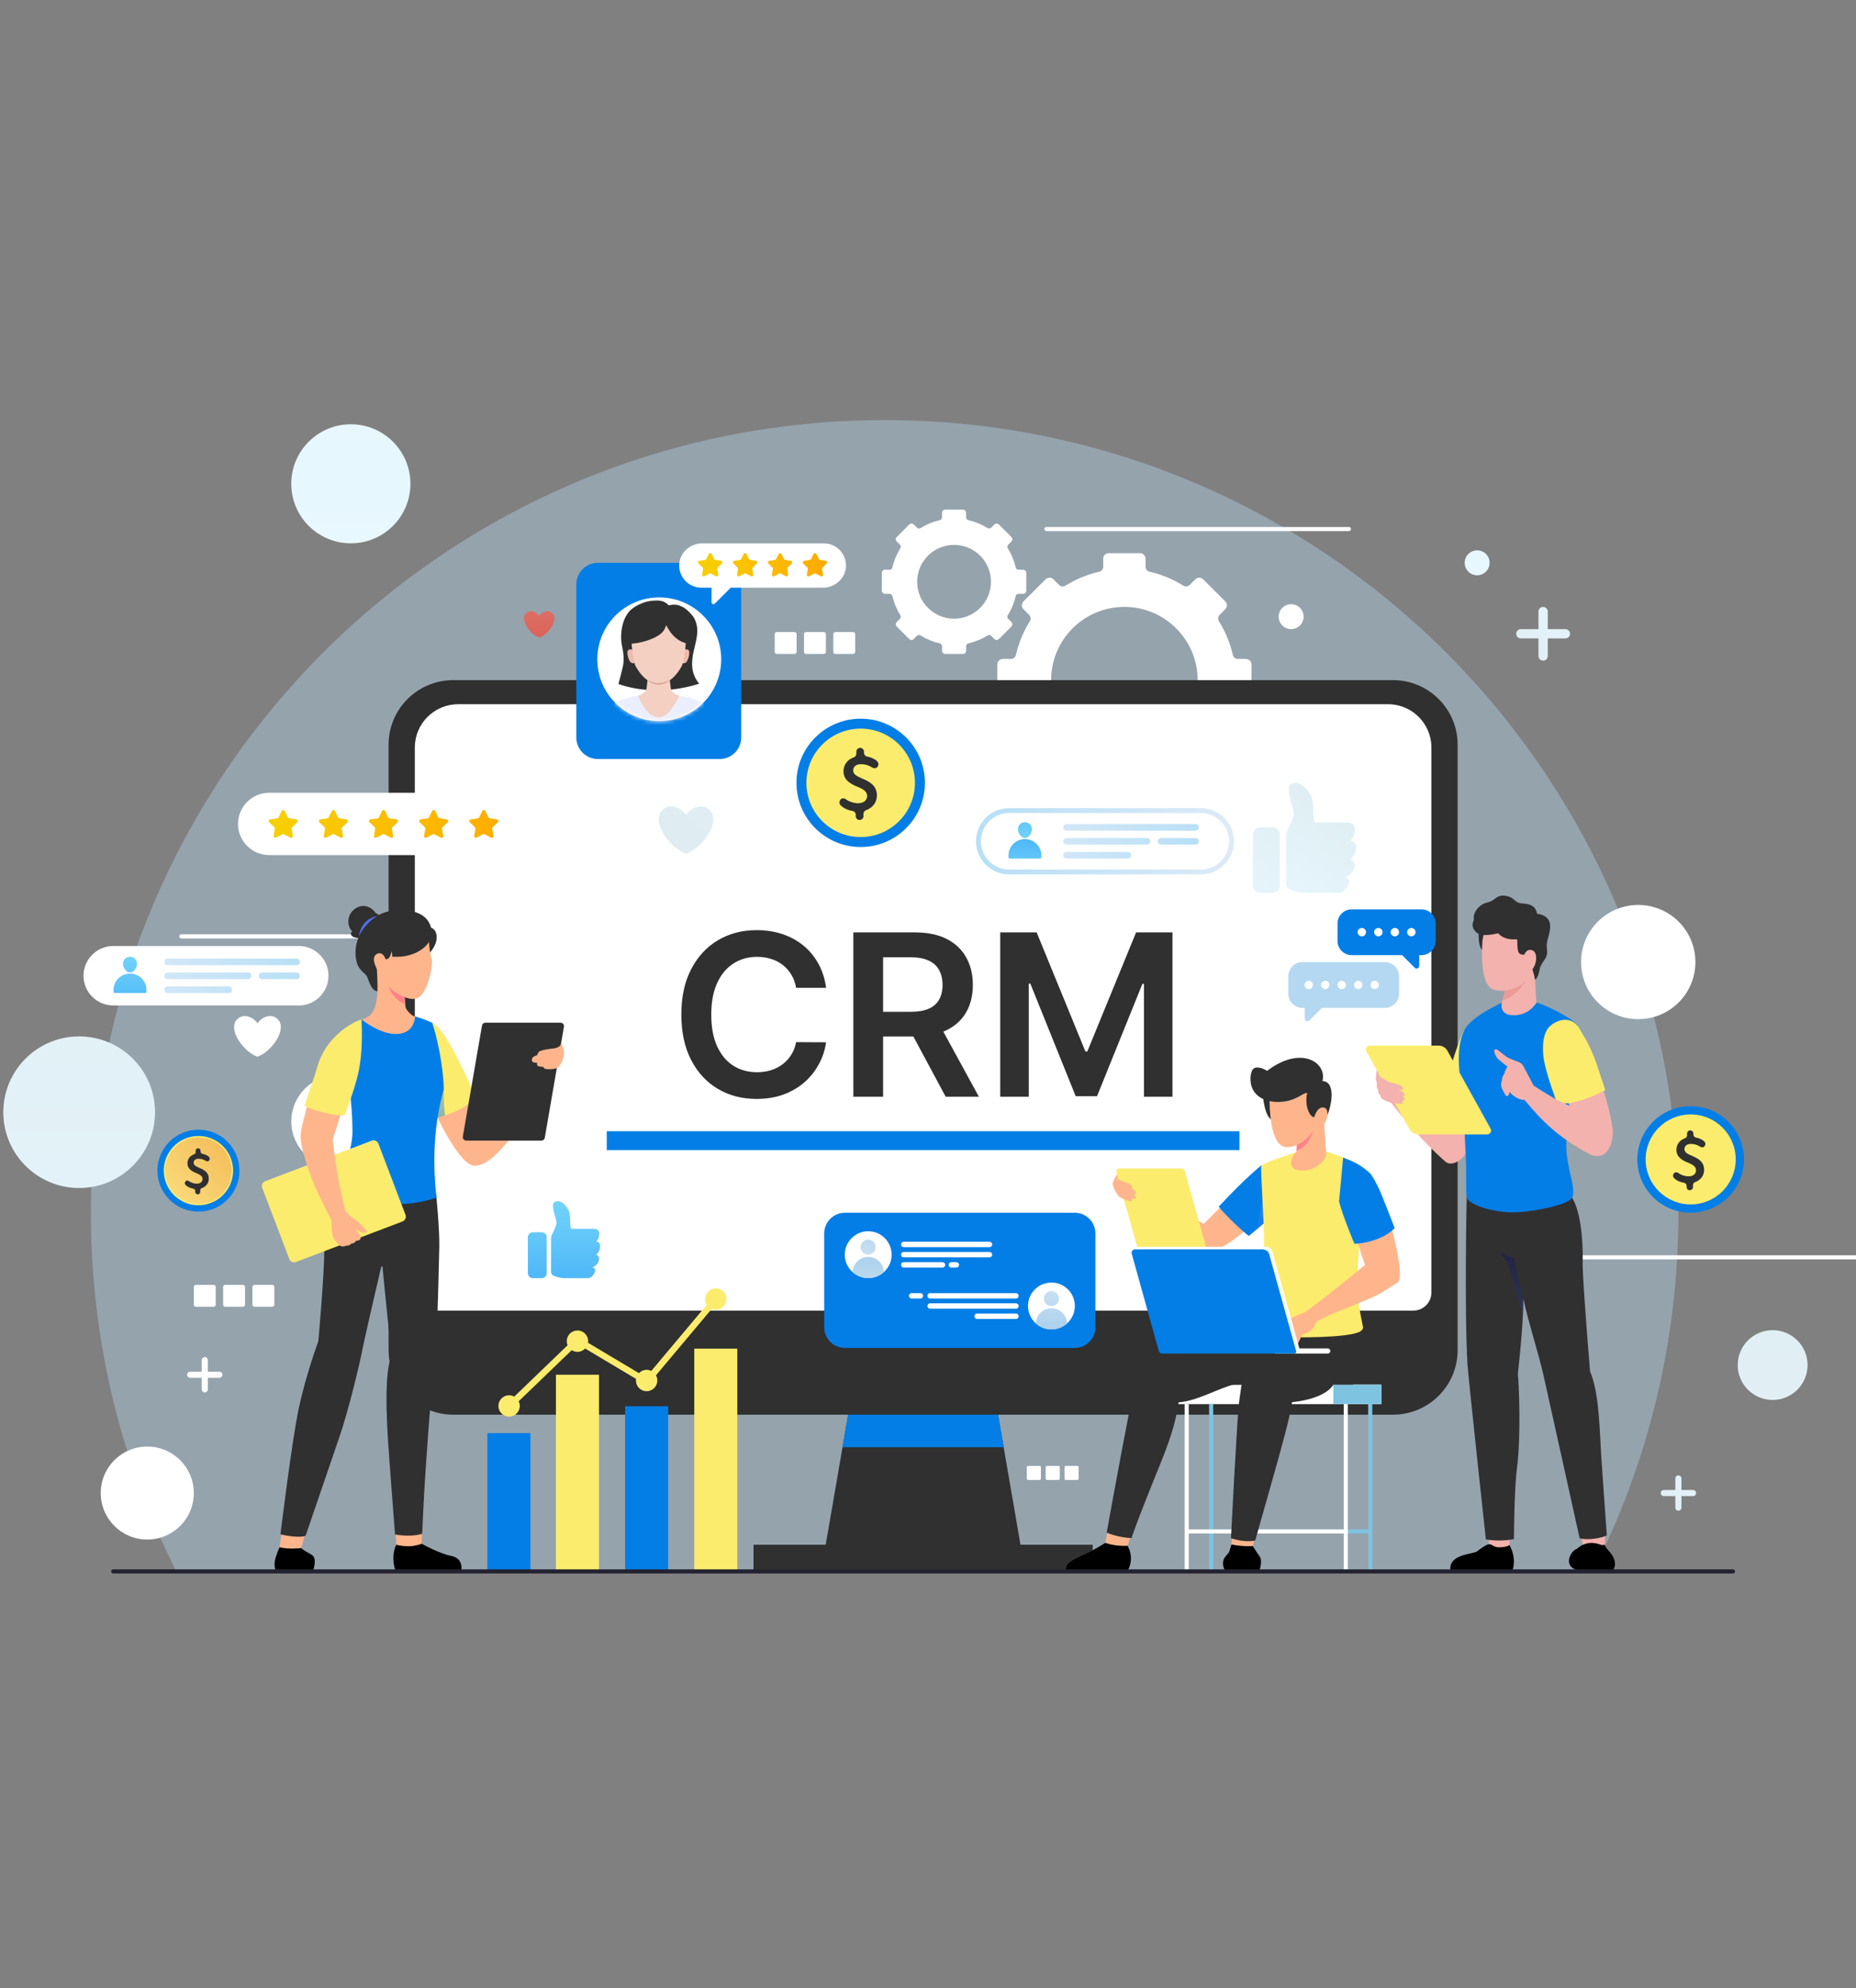 <svg width="452" height="484" viewBox="0 0 452 484" fill="none" xmlns="http://www.w3.org/2000/svg">
<rect x="0" y="0" width="452" height="484" fill="#808080" stroke="none"/>
<g clip-path="url(#clip0_2_3504)">
<path opacity="0.4" d="M215.442 102.27C108.685 102.27 22.137 188.711 22.137 295.339C22.137 326.7 29.626 356.32 42.914 382.502H387.97C401.258 356.32 408.746 326.7 408.746 295.339C408.746 188.711 322.199 102.27 215.442 102.27Z" fill="#B4D8F1"/>
<path d="M85.442 132.28C93.456 132.28 99.952 125.792 99.952 117.788C99.952 109.785 93.456 103.297 85.442 103.297C77.429 103.297 70.933 109.785 70.933 117.788C70.933 125.792 77.429 132.28 85.442 132.28Z" fill="url(#paint0_linear_2_3504)"/>
<path d="M359.734 140.06C361.413 140.06 362.774 138.701 362.774 137.025C362.774 135.348 361.413 133.989 359.734 133.989C358.055 133.989 356.694 135.348 356.694 137.025C356.694 138.701 358.055 140.06 359.734 140.06Z" fill="url(#paint1_linear_2_3504)"/>
<path d="M314.438 153.168C316.117 153.168 317.478 151.809 317.478 150.132C317.478 148.455 316.117 147.096 314.438 147.096C312.759 147.096 311.398 148.455 311.398 150.132C311.398 151.809 312.759 153.168 314.438 153.168Z" fill="white"/>
<path d="M431.699 340.835C436.397 340.835 440.205 337.032 440.205 332.34C440.205 327.648 436.397 323.845 431.699 323.845C427.002 323.845 423.194 327.648 423.194 332.34C423.194 337.032 427.002 340.835 431.699 340.835Z" fill="url(#paint2_linear_2_3504)"/>
<path d="M410.351 242.23C414.777 235.951 413.268 227.277 406.982 222.856C400.695 218.435 392.01 219.942 387.584 226.221C383.158 232.5 384.666 241.174 390.953 245.594C397.24 250.015 405.924 248.509 410.351 242.23Z" fill="white"/>
<path d="M47.2 363.502C47.2 369.754 42.125 374.823 35.866 374.823C29.607 374.823 24.532 369.754 24.532 363.502C24.532 357.251 29.607 352.182 35.866 352.182C42.125 352.182 47.2 357.251 47.2 363.502Z" fill="white"/>
<path d="M19.28 289.236C29.484 289.236 37.757 280.973 37.757 270.781C37.757 260.589 29.484 252.327 19.28 252.327C9.075 252.327 0.803 260.589 0.803 270.781C0.803 280.973 9.075 289.236 19.28 289.236Z" fill="url(#paint3_linear_2_3504)"/>
<path d="M86.501 283.397C92.243 281.022 94.97 274.446 92.591 268.711C90.213 262.975 83.629 260.252 77.887 262.628C72.144 265.003 69.417 271.579 71.796 277.314C74.175 283.05 80.758 285.773 86.501 283.397Z" fill="white"/>
<path d="M44.163 227.968H117.821" stroke="white" stroke-miterlimit="10" stroke-linecap="round"/>
<path d="M378.341 306.117H452" stroke="white" stroke-miterlimit="10" stroke-linecap="round"/>
<path d="M254.838 128.802H328.496" stroke="white" stroke-miterlimit="10" stroke-linecap="round"/>
<path d="M53.427 333.956H50.612V331.145C50.612 330.734 50.278 330.401 49.868 330.401C49.457 330.401 49.123 330.734 49.123 331.145V333.956H46.309C45.898 333.956 45.565 334.289 45.565 334.699C45.565 335.11 45.898 335.443 46.309 335.443H49.123V338.254C49.123 338.664 49.457 338.997 49.868 338.997C50.278 338.997 50.612 338.664 50.612 338.254V335.443H53.427C53.837 335.443 54.171 335.11 54.171 334.699C54.171 334.288 53.837 333.956 53.427 333.956Z" fill="white"/>
<path d="M381.219 153.17H376.934V148.89C376.934 148.265 376.426 147.758 375.801 147.758C375.175 147.758 374.668 148.265 374.668 148.89V153.17H370.383C369.757 153.17 369.25 153.676 369.25 154.301C369.25 154.926 369.757 155.433 370.383 155.433H374.668V159.712C374.668 160.337 375.175 160.844 375.801 160.844C376.426 160.844 376.934 160.337 376.934 159.712V155.433H381.219C381.844 155.433 382.352 154.926 382.352 154.301C382.352 153.676 381.844 153.17 381.219 153.17Z" fill="url(#paint4_linear_2_3504)"/>
<path d="M412.305 362.759H409.49V359.947C409.49 359.537 409.157 359.204 408.746 359.204C408.335 359.204 408.002 359.537 408.002 359.947V362.759H405.187C404.776 362.759 404.443 363.092 404.443 363.502C404.443 363.912 404.776 364.245 405.187 364.245H408.002V367.057C408.002 367.467 408.335 367.8 408.746 367.8C409.157 367.8 409.49 367.467 409.49 367.057V364.245H412.305C412.716 364.245 413.049 363.912 413.049 363.502C413.049 363.092 412.716 362.759 412.305 362.759Z" fill="url(#paint5_linear_2_3504)"/>
<path d="M304.77 169.388V161.781C304.77 161.037 304.166 160.433 303.42 160.433H301.46C300.886 160.433 300.378 160.043 300.249 159.484C299.57 156.53 298.415 153.757 296.856 151.259C296.544 150.76 296.604 150.118 297.02 149.702L298.399 148.325C298.926 147.798 298.926 146.945 298.399 146.42L293.014 141.04C292.487 140.514 291.632 140.514 291.105 141.04L289.729 142.415C289.313 142.831 288.669 142.889 288.17 142.578C285.669 141.021 282.892 139.865 279.933 139.186C279.374 139.058 278.984 138.55 278.984 137.977V136.025C278.984 135.281 278.38 134.677 277.635 134.677H270.018C269.273 134.677 268.669 135.281 268.669 136.025V137.977C268.669 138.55 268.278 139.058 267.719 139.186C264.759 139.865 261.983 141.02 259.481 142.578C258.982 142.889 258.339 142.829 257.922 142.415L256.547 141.04C256.02 140.514 255.166 140.514 254.639 141.04L249.254 146.42C248.727 146.946 248.727 147.799 249.254 148.325L250.631 149.7C251.047 150.115 251.106 150.758 250.795 151.257C249.236 153.756 248.081 156.529 247.402 159.483C247.274 160.042 246.766 160.431 246.191 160.431H244.233C243.488 160.431 242.884 161.034 242.884 161.779V169.387C242.884 170.131 243.487 170.734 244.233 170.734H246.192C246.766 170.734 247.273 171.123 247.403 171.682C248.082 174.637 249.239 177.41 250.798 179.907C251.109 180.406 251.05 181.049 250.634 181.464L249.255 182.842C248.728 183.368 248.728 184.221 249.255 184.747L254.64 190.126C255.167 190.652 256.021 190.652 256.548 190.126L257.928 188.747C258.345 188.332 258.988 188.273 259.487 188.583C261.988 190.139 264.763 191.292 267.721 191.97C268.281 192.098 268.671 192.605 268.671 193.179V195.141C268.671 195.885 269.275 196.488 270.02 196.488H277.637C278.382 196.488 278.986 195.885 278.986 195.141V193.178C278.986 192.605 279.377 192.097 279.936 191.969C282.894 191.292 285.669 190.137 288.169 188.583C288.668 188.272 289.312 188.331 289.728 188.747L291.109 190.126C291.636 190.652 292.49 190.652 293.017 190.126L298.403 184.747C298.93 184.22 298.93 183.367 298.403 182.842L297.023 181.464C296.607 181.048 296.548 180.405 296.859 179.906C298.417 177.409 299.573 174.637 300.252 171.683C300.381 171.124 300.889 170.735 301.463 170.735H303.424C304.166 170.736 304.77 170.133 304.77 169.388ZM273.824 183.416C263.964 183.416 255.983 175.428 255.983 165.579C255.983 155.747 263.965 147.758 273.824 147.758C283.684 147.758 291.667 155.747 291.667 165.579C291.667 175.428 283.685 183.416 273.824 183.416Z" fill="white"/>
<path d="M249.938 143.803V139.479C249.938 139.056 249.595 138.713 249.171 138.713H248.056C247.73 138.713 247.441 138.491 247.368 138.173C246.983 136.494 246.326 134.918 245.44 133.498C245.263 133.214 245.296 132.849 245.533 132.613L246.317 131.83C246.616 131.531 246.616 131.046 246.317 130.747L243.255 127.689C242.956 127.39 242.47 127.39 242.171 127.689L241.388 128.471C241.152 128.707 240.785 128.74 240.502 128.564C239.08 127.678 237.502 127.021 235.82 126.635C235.502 126.562 235.28 126.274 235.28 125.948V124.838C235.28 124.415 234.937 124.072 234.513 124.072H230.183C229.759 124.072 229.416 124.415 229.416 124.838V125.948C229.416 126.274 229.195 126.562 228.876 126.635C227.194 127.02 225.615 127.678 224.193 128.564C223.909 128.74 223.543 128.707 223.307 128.47L222.525 127.689C222.225 127.39 221.739 127.39 221.44 127.689L218.379 130.747C218.079 131.046 218.079 131.531 218.379 131.83L219.161 132.612C219.398 132.848 219.431 133.213 219.255 133.497C218.369 134.918 217.711 136.494 217.325 138.173C217.252 138.491 216.964 138.713 216.637 138.713H215.524C215.101 138.713 214.757 139.056 214.757 139.479V143.803C214.757 144.226 215.101 144.569 215.524 144.569H216.638C216.965 144.569 217.253 144.791 217.326 145.108C217.713 146.788 218.37 148.364 219.256 149.784C219.433 150.068 219.4 150.433 219.163 150.669L218.379 151.452C218.08 151.751 218.08 152.236 218.379 152.535L221.441 155.593C221.74 155.892 222.226 155.892 222.525 155.593L223.31 154.809C223.546 154.573 223.912 154.54 224.196 154.716C225.617 155.6 227.195 156.255 228.876 156.641C229.195 156.714 229.416 157.002 229.416 157.328V158.443C229.416 158.867 229.759 159.209 230.183 159.209H234.513C234.937 159.209 235.28 158.867 235.28 158.443V157.328C235.28 157.002 235.502 156.714 235.82 156.641C237.501 156.255 239.079 155.599 240.5 154.716C240.784 154.539 241.15 154.573 241.386 154.809L242.171 155.593C242.47 155.892 242.956 155.892 243.255 155.593L246.317 152.535C246.617 152.237 246.616 151.751 246.317 151.452L245.532 150.669C245.296 150.433 245.262 150.068 245.439 149.784C246.325 148.364 246.982 146.788 247.368 145.109C247.441 144.791 247.73 144.57 248.056 144.57H249.172C249.595 144.569 249.938 144.226 249.938 143.803ZM232.347 150.626C227.378 150.626 223.357 146.601 223.357 141.639C223.357 136.684 227.379 132.659 232.347 132.659C237.315 132.659 241.337 136.684 241.337 141.639C241.337 146.601 237.315 150.626 232.347 150.626Z" fill="white"/>
<path d="M339.236 344.422H110.377C101.681 344.422 94.633 337.381 94.633 328.697V181.31C94.633 172.625 101.682 165.585 110.377 165.585H339.236C347.932 165.585 354.981 172.626 354.981 181.31V328.697C354.981 337.382 347.932 344.422 339.236 344.422Z" fill="#303030"/>
<path d="M348.598 181.997V314.677C348.598 317.113 346.621 319.087 344.182 319.087H105.439C103 319.087 101.023 317.113 101.023 314.677V181.997C101.023 176.173 105.75 171.452 111.581 171.452H338.041C343.871 171.452 348.598 176.173 348.598 181.997Z" fill="white"/>
<path d="M249.644 382.58H199.968L205.185 352.342L206.552 344.424H243.061L244.427 352.342L249.644 382.58Z" fill="#303030"/>
<path d="M244.427 352.342H205.185L206.552 344.424H243.06L244.427 352.342Z" fill="#037EE6"/>
<path d="M266.104 376.08H183.51V382.582H266.104V376.08Z" fill="#303030"/>
<path d="M301.847 275.415H147.767V280.001H301.847V275.415Z" fill="#037EE6"/>
<path d="M68.73 372.251L68.073 376.705C68.073 376.705 71.812 377.857 73.297 377.116L74.488 372.82" fill="#FFB58C"/>
<path d="M96.209 370.671L96.557 376.629C96.557 376.629 99.911 377.805 102.698 375.841L102.808 370.932" fill="#FFB58C"/>
<path d="M96.524 376.076C96.524 376.076 95.092 378.451 96.233 382.201H112.351C112.351 382.201 112.923 379.408 109.873 378.799C106.824 378.19 102.697 375.84 102.697 375.84C102.697 375.84 101.999 376.169 100.534 376.386C99.173 376.588 97.11 376.3 96.524 376.076Z" fill="black"/>
<path d="M68.073 376.705C68.073 376.705 67.694 377.477 67.136 379.191C66.55 380.989 67.092 382.202 67.092 382.202H76.311C76.311 382.202 77.092 379.906 76.311 378.909C75.952 378.451 75.098 378.082 74.489 377.718C73.775 377.289 73.324 376.901 73.324 376.901C73.324 376.901 70.356 377.275 68.073 376.705Z" fill="black"/>
<path d="M88.615 291.726V311.421L93.143 308.225C93.626 313.829 94.442 320.737 95.296 330.228C93.168 335.445 94.5 350.89 94.936 356.953C95.38 363.106 96.209 373.587 96.209 373.587C100.373 374.32 102.808 373.421 102.808 373.421C102.808 373.421 103.197 364.901 103.423 361.476C103.648 358.051 104.897 337.943 105.885 332.504C106.321 330.106 106.731 314.744 106.982 303.599C107.079 299.294 106.222 290.849 106.222 290.849L88.615 291.726Z" fill="#303030"/>
<path d="M82.086 289.522C82.086 289.522 78.972 296.455 78.981 304.074C78.989 310.274 77.528 326.532 77.528 326.532C77.528 326.532 74.484 334.753 72.764 342.864C71.044 350.974 68.302 373.54 68.302 373.54C68.302 373.54 72.502 374.606 74.424 373.903C74.424 373.903 80.404 356.396 82.682 349.769C84.96 343.142 87.65 331.736 88.212 328.807C89.014 324.632 93.961 303.616 93.961 303.616L93.56 291.551L82.086 289.522Z" fill="#303030"/>
<path d="M100.285 247.114C99.012 246.048 98.815 245.368 98.815 245.368C98.678 244.822 98.603 243.95 98.565 243.071C98.504 241.927 98.496 240.76 98.504 240.236C98.504 240.062 98.504 239.956 98.504 239.956L99.308 239.327L90.876 235.507C92.963 241.094 91.217 245.467 91.204 245.501H91.202C91.202 245.501 90.649 246.879 89.791 247.425C88.519 248.235 87.443 248.484 86.326 248.932C86.326 248.932 96.318 256.101 103.701 248.465C103.701 248.465 100.99 247.702 100.285 247.114Z" fill="#FFB58C"/>
<path d="M94.277 239.185C94.414 239.398 95.066 243.063 98.671 244.503C98.61 243.359 98.531 242.063 98.539 241.539L94.277 239.185Z" fill="#FF8189"/>
<path d="M104.419 225.768C104.419 225.768 105.78 225.707 106.222 227.256C107.001 229.977 104.039 232.651 104.039 232.651L104.419 225.768Z" fill="#303030"/>
<path d="M92.6 236.956C93.878 241.015 99.209 243.869 101.461 243.07C104.308 242.059 105.433 234.874 105.177 233.834C104.421 230.757 104.435 229.146 104.517 227.808C104.661 225.461 102.42 222.138 97.168 222.722C91.948 223.297 87.304 227.758 92.6 236.956Z" fill="#FFB58C"/>
<path d="M85.821 226.791C85.511 226.497 85.25 226.14 85.081 225.691C83.845 222.396 87.326 219.512 90.003 220.941C90.686 221.305 91.174 221.805 91.525 222.347C92.819 222.638 92.405 223.978 92.405 223.978L92.216 224C92.463 225.029 92.397 225.877 92.397 225.877L90.141 228.009C90.141 228.009 89.386 228.069 88.45 227.928L88.614 228.313C84.961 228.738 85.183 226.906 85.821 226.791Z" fill="#303030"/>
<path d="M87.44 227.973C87.44 227.973 87.581 223.852 92.025 222.948L90.582 225.336L87.44 227.973Z" fill="#526EEE"/>
<path d="M86.861 234.191C87.438 236.5 89.084 236.831 89.485 237.985C90.268 240.235 90.877 241.23 91.898 241.337C92.036 239.868 91.763 235.607 91.763 235.607C91.541 234.925 91.618 234.225 91.797 233.79C92.13 233.022 93.877 233.514 93.877 233.514C94.989 233.664 95.097 232.33 95.437 231.551C96.105 230.024 96.196 228.368 96.196 228.368C95.794 225.366 98.485 222.112 96.579 221.821C92.08 221.122 85.079 227.057 86.861 234.191Z" fill="#303030"/>
<path d="M104.551 267.846C104.551 267.846 111.55 284.263 115.825 283.836C118.684 283.551 121.246 280.722 123.397 278.252C125.574 275.753 127.323 273.614 127.323 273.614L118.862 275.279L116.453 270.102L114.89 266.292L113.679 263.339L104.551 267.846Z" fill="#FFB58C"/>
<path d="M115.796 267.118C115.796 267.118 114.292 269.598 108.377 271.577C107.496 271.873 106.509 272.154 105.423 272.419C105.423 272.419 105.203 269.932 104.725 268.172C104.581 267.626 104.421 267.035 104.254 266.405C103.814 264.767 103.328 262.909 102.887 261.21C101.991 257.737 105.537 250.964 105.249 248.984C108.992 250.524 115.796 267.118 115.796 267.118Z" fill="#FCEC6D"/>
<path opacity="0.5" d="M108.377 271.578C107.497 271.873 106.509 272.154 105.424 272.419C105.424 272.419 105.203 269.932 104.725 268.172C104.581 267.626 104.421 267.035 104.254 266.405L108.074 265.146C108.074 265.146 107.945 268.278 108.377 271.578Z" fill="url(#paint6_linear_2_3504)"/>
<path d="M106.297 291.613C94.167 295.439 85.842 291.339 82.086 289.522C82.097 289.379 85.874 280.539 85.842 275.519C85.742 259.147 81.381 253.77 81.306 252.992C81.199 251.798 88.011 248.165 88.011 248.165C88.011 248.165 90.846 250.476 93.872 251.348C97.166 252.304 100.705 251.685 101.104 247.453C101.104 247.453 102.886 247.941 105.248 248.984C106.496 252.519 108.041 260.198 108.075 265.144C107.991 266.012 104.489 275.545 106.297 291.613Z" fill="#037EE6"/>
<path d="M98.023 297.381L72.083 307.241C71.432 307.488 70.703 307.162 70.455 306.512L63.858 289.198C63.611 288.547 63.937 287.819 64.589 287.572L90.528 277.712C91.18 277.464 91.909 277.791 92.156 278.441L98.753 295.755C99.001 296.406 98.674 297.134 98.023 297.381Z" fill="#FCEC6D"/>
<path d="M89.239 299.715C89.113 299.353 88.025 298.331 87.71 297.92C87.394 297.51 86.385 296.818 85.817 296.503C85.249 296.188 84.018 294.666 84.018 294.666C83.794 293.496 83.499 292.092 83.111 290.47C82.167 286.524 81.444 281.013 81.031 277.405C81.975 274.665 84.239 267.187 84.239 267.187L76.197 263.956C76.197 263.956 73.494 273.884 73.312 275.416C73.289 275.613 73.266 275.818 73.243 276.015C72.899 278.569 75.145 285.821 77.867 291.418C78.922 293.587 79.934 295.595 80.687 297.069C80.83 298.202 80.669 300.566 81.266 301.449C81.798 302.236 82.374 303.117 82.904 303.336C83.407 303.544 83.801 303.488 84.245 303.29C84.941 303.297 85.353 303.092 85.479 302.776C86.279 302.681 86.346 302.606 86.698 302.088C87.6 302.072 87.996 301.621 87.776 301.112C87.609 300.727 86.607 299.134 86.607 299.134C86.607 299.134 87.805 300.063 88.341 300.142C88.876 300.22 89.365 300.078 89.239 299.715Z" fill="#FFB58C"/>
<path d="M74.188 269.213C75.555 270.16 82.145 271.957 83.965 271.462C84.282 270.677 86.148 265.79 87.129 261.768C88.619 255.658 88.013 248.167 88.013 248.167C88.013 248.167 79.832 250.812 77.238 259.85C76.545 262.261 75.276 265.76 74.188 269.213Z" fill="#FCEC6D"/>
<path d="M94.611 221.895C94.611 221.895 92.383 225.466 93.574 228.255C94.484 228.634 95.53 230.741 95.53 232.925C101.683 233.355 105.401 229.608 105.178 227.042C104.594 219.78 94.611 221.895 94.611 221.895Z" fill="#303030"/>
<path d="M93.878 233.514C93.878 233.514 93.327 231.551 91.867 232.213C90.29 232.928 91.414 235.284 91.93 236.157C92.447 237.03 93.485 236.8 93.638 236.147" fill="#FFB58C"/>
<path d="M113.55 277.693H131.848C132.258 277.693 132.608 277.398 132.678 276.994L137.34 249.967C137.429 249.452 137.032 248.983 136.51 248.983H118.212C117.802 248.983 117.452 249.278 117.382 249.682L112.719 276.709C112.631 277.222 113.028 277.693 113.55 277.693Z" fill="#303030"/>
<path d="M136.719 254.023C136.719 254.023 137.352 255.285 137.352 256.385C137.352 257.484 136.517 259.578 135.69 259.99C134.862 260.402 133.186 260.354 132.804 260.234C132.421 260.114 132.325 259.756 132.325 259.756C132.325 259.756 131.308 259.69 131.128 259.589C130.554 259.266 130.853 258.752 130.853 258.752C130.853 258.752 130.072 258.765 129.785 258.574C129.498 258.383 129.368 257.772 129.823 257.372C130.141 257.093 130.841 256.887 130.841 256.887C130.841 256.887 130.865 256.403 131.339 256.005C131.567 255.812 132.828 255.477 133.965 255.356C134.845 255.262 136.277 255.248 136.719 254.023Z" fill="#FFB58C"/>
<path d="M336.402 337.112H284.577V341.852H336.402V337.112Z" fill="white"/>
<path d="M336.402 337.112H324.712V341.852H336.402V337.112Z" fill="#7EC4E0"/>
<path d="M294.956 341.852V382.217" stroke="#7EC4E0" stroke-miterlimit="10"/>
<path d="M333.698 341.852V382.217" stroke="#7EC4E0" stroke-miterlimit="10"/>
<path d="M333.698 372.852H294.956" stroke="#7EC4E0" stroke-miterlimit="10"/>
<path d="M327.742 372.852H289" stroke="white" stroke-miterlimit="10"/>
<path d="M289 341.852V382.217" stroke="white" stroke-miterlimit="10"/>
<path d="M327.742 341.852V382.217" stroke="white" stroke-miterlimit="10"/>
<path d="M306.11 372.652L304.994 376.706C304.994 376.706 301.255 377.858 299.77 377.116L300.279 372.41" fill="#FFB58C"/>
<path d="M299.889 376.014C299.889 376.014 299.669 376.912 299.307 377.916C298.711 378.602 298.352 379.041 298.147 379.394C297.412 380.662 298.23 382.203 298.23 382.203H306.759C306.759 382.203 307.54 379.907 306.759 378.91C306.4 378.452 305.079 376.397 305.079 376.397C305.079 376.397 302.802 376.612 299.889 376.014Z" fill="black"/>
<path d="M269.724 372.852L269.044 376.344C269.044 376.344 271.18 377.26 274.343 377.149L275.53 373.405L269.724 372.852Z" fill="#FFB58C"/>
<path d="M259.648 382.217H274.726C274.726 382.217 276.364 379.535 274.603 376.331C274.603 376.331 271.848 376.568 269.182 375.633C269.182 375.633 267.342 376.815 265.105 377.972C262.758 379.185 259.235 380.23 259.648 382.217Z" fill="black"/>
<path d="M315.133 337.112H300.447C297.045 337.825 291.594 341.103 287.038 341.414C286.286 346.806 284.438 351.79 282.601 356.326C280.809 360.739 276.999 370.141 275.556 374.464C274.599 374.426 272.162 374.237 269.52 373.137C271.281 363.346 275.231 341.845 276.308 337.613C277.846 331.566 281.616 329.195 285.633 328.285C289.407 327.435 290.508 327.2 294.054 326.412L303.621 324.235L314.882 321.482C314.882 321.482 315.118 322.938 315.323 324.925C316.667 330.696 316.5 334.867 315.133 337.112Z" fill="#303030"/>
<path d="M329.3 337.112H324.712C324.712 337.112 323.225 340.462 314.654 341.382C314.146 344.681 313.576 346.782 311.898 353.031C310.881 356.815 305.679 375.078 305.679 375.078C302.596 375.616 299.779 374.464 299.779 374.464C299.779 374.464 301.237 346.243 301.685 342.042C301.852 340.419 302.718 334.602 303.037 333.161C303.925 329.156 306.985 327.51 307.327 327.321C307.35 327.313 309.089 326.805 310.865 326.411L320.433 324.234L330.957 320.799C330.957 320.799 331.929 322.937 332.134 324.924C333.402 330.37 332.115 336.89 329.3 337.112Z" fill="#303030"/>
<path d="M303.254 287.931L293.149 297.956C293.149 297.956 290.036 296.221 285.416 293.694C280.797 291.166 277.087 289.902 277.087 289.902L275.877 292.327C275.877 292.327 286.516 302.446 292.134 304.386C292.174 304.402 292.214 304.417 292.256 304.431C292.437 304.491 292.614 304.542 292.784 304.583V304.579C293.064 304.644 293.366 304.696 293.711 304.728C298.551 305.169 308.086 295.003 308.086 295.003L303.254 287.931Z" fill="#FFB58C"/>
<path d="M293.897 307.801H278.732C278.385 307.801 278.081 307.57 277.987 307.237L271.866 285.462C271.728 284.969 272.098 284.481 272.611 284.481H287.776C288.123 284.481 288.427 284.711 288.521 285.044L294.642 306.82C294.781 307.312 294.409 307.801 293.897 307.801Z" fill="#FCEC6D"/>
<path d="M313.477 293.033L308.473 297.25L305.876 299.442L304.115 300.928C299.407 297.038 296.795 293.784 296.795 293.784C303.576 286.488 307.129 283.773 307.182 283.735C308.314 282.855 313.477 293.033 313.477 293.033Z" fill="#037EE6"/>
<path opacity="0.5" d="M308.474 297.25L305.877 299.442C306.499 297.978 307.456 292.017 307.456 292.017L308.231 292.775L308.474 297.25Z" fill="url(#paint7_linear_2_3504)"/>
<path d="M332.282 285.009C332.178 287.652 330.351 308.283 330.566 314.213C330.692 317.71 331.947 322.702 331.947 323.263C331.947 323.653 331.44 324.061 331.239 324.171C330.513 324.591 329.086 324.883 327.354 325.097H327.348C323.939 325.511 319.34 325.59 316.566 325.59C312.84 325.59 307.247 324.999 306.54 324.061C305.893 323.201 306.473 321.95 306.795 320.229C309.182 307.471 306.783 286.407 307.185 283.733C308.672 282.744 315.544 280.546 315.648 280.516C316.642 280.455 316.84 279.971 318.005 280.002C319.017 280.033 321.247 280.167 322.931 280.386C322.937 280.386 329.078 281.891 332.282 285.009Z" fill="#FCEC6D"/>
<path d="M307.522 266.579C307.522 266.579 307.992 272.255 309.877 272.636C311.762 273.018 311.298 270.606 311.298 270.606L311.035 267.911L307.522 266.579Z" fill="#303030"/>
<path d="M316.894 285.002C313.181 284.85 314.472 281.589 315.649 280.512C315.695 280.443 315.733 280.315 315.755 280.14C315.869 279.268 315.733 277.258 315.664 276.189C315.642 275.87 315.626 275.635 315.626 275.537L317.813 274.005L322.362 270.781C322.362 270.781 322.567 275.749 322.931 280.383C323.501 281.915 320.676 285.161 316.894 285.002Z" fill="#FFB58C"/>
<path d="M319.773 275.415C319.773 275.415 318.58 279.253 315.756 280.14C315.87 279.268 315.733 277.258 315.665 276.189L319.773 275.415Z" fill="#FF8189"/>
<path d="M309.209 266.278C309.209 266.278 308.616 278.45 313.006 279.27C313.006 279.27 316.517 279.74 319.43 275.827C320.269 274.7 321.33 274.446 321.676 273.085C322.239 270.873 323.032 266.794 322.02 264.336C320.577 260.836 309.346 257.753 309.209 266.278Z" fill="#FFB58C"/>
<path d="M322.068 263.2C323.225 258.679 316.834 254.413 308.579 260.717C307.722 260.124 306.138 259.576 305.381 260.101C304.466 260.735 304.289 263.056 304.851 264.651C306.051 268.06 310.47 268.827 313.888 267.957C316.264 267.353 317.514 265.994 318.346 266.088C317.592 269.407 319.095 272.225 320.273 272.03C320.418 272.305 321.165 271.114 321.205 271.505C321.294 272.366 322.076 273.821 322.96 272.143C324.286 269.63 325.485 263.305 322.068 263.2Z" fill="#303030"/>
<path d="M321.004 274.595C322.664 274.988 324.459 269.883 322.307 269.636C320.676 269.449 320.048 272.039 320.048 272.039C320.048 272.039 319.657 274.276 321.004 274.595Z" fill="#FFB58C"/>
<path d="M340.63 306.95C340.627 306.915 340.623 306.886 340.614 306.851C340.328 304.942 339.924 303.147 339.802 302.659C339.785 302.577 339.776 302.53 339.776 302.53C338.839 297.901 336.949 293.441 336.949 293.441L329.299 297.346C329.299 297.346 330.824 303.702 332.436 307.95C332.436 307.95 326.25 313.092 322.308 316.097C320.372 317.578 318.914 318.676 317.929 319.411C317.927 319.412 314.445 320.78 312.54 321.798C311.799 322.194 308.481 327.561 308.576 327.814C308.671 328.066 309.076 328.286 309.613 328.042C309.814 327.95 310.157 327.614 310.49 327.172C310.49 327.172 310.143 327.763 310.199 327.963C310.251 328.153 310.554 328.269 310.974 328.102C311.362 327.947 311.671 327.544 312.012 326.994C311.967 327.128 311.932 327.234 311.923 327.267C311.875 327.433 312.234 327.774 312.932 327.449C313.43 327.216 314.249 325.57 314.462 325.31C314.546 325.207 314.834 325.113 315.205 325.034L314.311 327.916C314.311 327.916 314.392 328.239 315.198 328.035C315.913 327.854 316.733 325.881 317.131 324.809C319.766 324.586 320.593 321.798 320.593 321.798C323.511 320.048 328.203 318.474 333.857 316.034C336.189 315.033 338.503 313.387 339.536 312.756C339.585 312.725 340.279 312.313 340.328 312.281C340.634 312.124 340.804 311.68 340.877 311.061C340.877 311.056 340.877 311.056 340.877 311.056C340.997 310.002 340.853 308.444 340.63 306.95Z" fill="#FFB58C"/>
<path d="M326.107 292.48C326.923 295.87 329.838 302.795 329.838 302.795C331.144 302.833 333.727 302.343 335.693 301.545C338.538 300.392 339.644 298.982 339.644 298.982C339.644 298.982 337.839 294.25 336.416 290.774C335.438 288.384 334.156 286.109 333.523 285.54C330.857 283.146 328.831 282.53 327.098 281.812L326.107 292.48Z" fill="#037EE6"/>
<path d="M323.348 329.544H310.489V328.287H323.348C323.696 328.287 323.977 328.568 323.977 328.915C323.978 329.262 323.696 329.544 323.348 329.544Z" fill="white"/>
<path d="M316.449 328.34L309.883 304.732C309.689 304.033 309.052 303.55 308.327 303.55H277.192C276.969 303.55 276.774 303.64 276.628 303.778L275.873 304.374L276.444 304.763L282.986 328.287C283.09 328.658 283.428 328.915 283.813 328.915H316.011C316.311 328.915 316.529 328.629 316.449 328.34Z" fill="white"/>
<path d="M315.226 329.544H283.028C282.643 329.544 282.305 329.287 282.201 328.916L275.612 305.222C275.466 304.698 275.861 304.179 276.406 304.179H307.541C308.266 304.179 308.903 304.662 309.097 305.36L315.663 328.969C315.743 329.258 315.525 329.544 315.226 329.544Z" fill="#037EE6"/>
<path d="M275.704 289.425C275.684 289.417 275.668 289.411 275.647 289.403C275.856 289.174 275.595 288.436 274.73 288.103C273.702 287.708 273.448 287.629 273.448 287.629L272.319 287.076L271.988 285.899C271.988 285.899 270.933 287.727 270.956 288.228C270.98 288.728 271.952 291.072 272.826 291.527C273.701 291.982 275.006 292.479 275.433 292.479C275.78 292.479 275.9 292.119 275.578 291.729C275.909 291.813 276.205 291.877 276.324 291.877C276.713 291.877 276.631 291.162 275.956 290.708C276.18 290.76 276.37 290.797 276.458 290.797C276.915 290.797 276.732 289.82 275.704 289.425Z" fill="#FFB58C"/>
<path d="M386 378.083L384.939 373.674C386.757 373.982 389.71 373.104 390.899 372.947L390.78 378.084C390.78 378.084 388.546 379.461 386 378.083Z" fill="#F3B2AD"/>
<path d="M359.73 290.158C359.733 290.143 359.734 290.133 359.734 290.133C359.734 290.133 359.732 290.15 359.73 290.158Z" fill="#203647"/>
<path d="M362.761 378.083L362.56 374.734C364.379 375.042 366.471 374.859 367.66 374.701L367.541 378.083C367.541 378.083 365.306 379.461 362.761 378.083Z" fill="#F3B2AD"/>
<path d="M391.318 373.796C390.073 374.509 386.443 375.063 384.689 374.494C384.689 374.494 376.891 339.182 375.896 334.837C374.59 329.164 372.32 322.315 370.968 316.127C370.983 319.335 370.702 323.506 370.391 327.055C370.391 327.063 370.391 327.063 370.391 327.07C370.034 331.173 369.647 334.442 369.647 334.442C369.92 337.036 370.459 349.603 369.419 357.589C368.743 362.731 368.705 374.699 368.705 374.699C367.316 375.017 364.582 375.283 361.856 374.782C361.856 374.782 357.581 335.33 357.391 332.258C356.609 319.342 357.171 290.728 357.232 290.166C357.232 290.371 358.72 291.66 363.284 291.403C369.571 291.054 381.434 290.158 381.434 290.158C384.914 292.113 385.562 302.162 385.438 307.029C385.294 309.319 386.481 324.925 387.233 333.874C389.526 339.261 389.549 348.439 390.001 355.173C390.706 365.677 391.318 373.796 391.318 373.796Z" fill="#303030"/>
<path d="M353.637 261.822L351.262 274.042C348.324 271.663 343.76 268.11 340.676 266.39L338.271 267.802C338.271 267.802 340.881 271.375 344.536 275.364C349.314 280.578 351.906 282.728 351.906 282.728L351.907 282.727C352.564 283.357 353.538 283.55 354.981 282.783C359.648 280.302 362.254 265.378 362.254 265.378L353.637 261.822Z" fill="#F3B2AD"/>
<path d="M350.875 269.066C350.875 269.066 352.873 270.421 355.656 271.3C356.416 271.542 357.236 271.749 358.091 271.876C358.526 271.949 358.966 271.995 359.414 272.021C360.018 272.046 360.648 272.044 361.292 271.995C361.496 271.974 361.699 271.953 361.902 271.925L363.516 265.344L364.715 260.478L356.497 250.988C356.497 250.988 354.346 254.611 350.875 269.066Z" fill="#FCEC6D"/>
<path d="M359.666 224.792H361.191C361.191 224.792 361.291 225.247 361.338 225.786L363.09 226.812L363.082 229.619C363.082 229.619 363.308 232.156 361.404 231.567C360.277 231.219 360.073 229.035 360.092 227.306C358.976 226.574 359.666 224.792 359.666 224.792Z" fill="#303030"/>
<path d="M374.382 245.574C374.022 244.721 373.679 234.196 373.679 234.196L368.983 238.141L366.768 240.002C366.528 241.111 366.137 242.528 365.81 243.678C365.465 244.851 365.677 245.884 365.677 245.884C365.677 245.884 366.629 247.648 368.847 247.478C373.171 247.149 374.382 245.574 374.382 245.574Z" fill="#F3B2AD"/>
<path opacity="0.32" d="M371.887 238.145C371.887 238.145 370.004 242.299 365.808 243.676C366.139 242.528 366.527 241.112 366.767 240.003L368.982 238.142L371.887 238.145Z" fill="#D76B66"/>
<path d="M361.034 229.039C361.034 229.039 360.09 238.926 363.324 240.725C365.098 241.712 368.848 241.332 371.278 239.067C372.344 238.073 372.98 236.706 373.478 235.337C374.289 233.114 375.531 228.988 374.742 226.348C373.618 222.587 362.061 220.259 361.034 229.039Z" fill="#F3B2AD"/>
<path d="M362.25 219.713C364.115 219.332 364.327 217.85 366.393 218.063C368.459 218.274 368.777 219.375 369.751 219.756C370.726 220.136 371.87 219.798 373.142 220.552C373.954 221.034 374.234 221.894 374.331 222.453C378.172 223.04 377.824 225.679 376.928 228.643C376.256 230.868 377.275 231.55 376.448 233.158C376.098 233.838 375.177 234.88 374.995 235.797C374.694 237.32 374.554 237.877 373.848 238.533C373.566 236.94 373.022 235.706 372.529 233.064C372.493 232.869 372.448 232.691 372.4 232.521C370.98 232.386 370.052 232.64 369.737 231.656C369.475 230.84 369.578 229.724 369.475 228.683C366.161 228.912 365.267 227.562 364.846 227.23C361.273 228.019 359.88 227.675 359.035 226.431C358.132 225.104 358.961 224.254 358.942 223.852C358.94 223.84 358.934 223.83 358.933 223.818C358.666 221.999 360.386 220.094 362.25 219.713Z" fill="#303030"/>
<path d="M357.425 291.984C358.826 293.751 364.232 295.16 368.287 295.16C372.851 295.16 381.489 293.46 382.763 291.733C382.899 291.544 383.736 290.723 382.397 285.72C382.072 284.506 381.558 281.494 381.49 280.422C381.112 274.438 382.831 266.094 383.448 264.273C385.001 259.702 386.474 256.01 385.857 252.353C385.152 251.141 384.773 250.272 384.022 249.445C382.147 247.383 375.647 244.358 374.175 244.107C374.175 244.107 372.691 246.881 369.187 247.155C364.893 247.49 365.716 244.107 365.716 244.107C363.163 245.408 359.961 247.02 357.73 249.279C355.897 251.136 354.517 255.326 355.697 263.148C356.065 265.584 356.706 274.754 356.981 282.128C357.166 287.113 356.864 291.277 357.425 291.984Z" fill="#037EE6"/>
<path d="M378.328 260.45C378.328 260.45 380.478 265.852 382.755 270.201C383.534 271.69 385.054 276.35 385.685 276.766C387.712 278.104 391.179 275.149 392.548 273.823C392.558 273.715 392.056 270.607 390.964 266.968C389.297 261.415 386.786 254.541 386.786 254.541L378.328 260.45Z" fill="#F3B2AD"/>
<path d="M377.037 250.301C378.143 248.858 381.858 246.823 384.304 249.845C384.767 250.417 387.349 254.791 388.636 258.504C389.972 262.365 390.936 265.418 390.936 265.418C390.936 265.418 388.433 266.736 385.817 267.642C383.633 268.386 381.102 268.954 379.177 268.49C379.177 268.49 376.601 261.691 375.981 257.95C375.981 257.95 375.043 252.903 377.037 250.301Z" fill="#FCEC6D"/>
<path d="M392.549 273.823C392.549 273.823 380.433 268.522 378.684 267.5C376.059 265.968 374.423 264.926 373.495 264.308C373.495 264.308 371.425 260.401 370.916 259.421C370.407 258.441 368.445 258.224 367.082 257.407C365.719 256.59 364.765 255.283 364.124 255.502C363.484 255.719 364.357 257.45 365.011 258C365.664 258.55 367.137 259.689 367.137 259.689C367.137 259.689 366.456 260.701 366.456 261.081C366.456 261.462 365.856 261.898 365.828 262.606C365.801 263.313 365.446 263.64 365.583 264.348C365.719 265.055 366.45 266.383 366.728 266.744C366.864 266.92 367.268 266.838 367.402 266.603C367.537 266.367 367.621 265.976 367.643 265.86C367.725 265.878 368.89 267.517 370.916 267.783C371.044 267.8 371.167 267.801 371.283 267.787C375.57 272.995 379.531 276.899 386.763 280.815C391.962 283.629 393.41 276.722 392.549 273.823Z" fill="#F3B2AD"/>
<path d="M359.543 377.828C359.543 377.828 361.859 375.965 362.634 375.965C363.237 375.965 363.528 376.336 364.084 376.541C364.468 376.682 364.807 376.707 364.901 376.711C366.886 376.734 367.61 376.16 367.61 376.16C369.473 379.55 368.353 382.286 368.353 382.286H353.227C352.8 378.695 357.651 378.437 359.543 377.828Z" fill="black"/>
<path d="M384.115 377.041C384.115 377.041 384.702 376.38 385.841 375.965C386.827 375.606 388.018 375.371 390.033 376.154C390.571 376.17 390.832 376.111 390.832 376.111C390.987 376.617 391.274 377.022 391.615 377.379C394.51 380.412 392.801 382.287 392.801 382.287H384.496C380.557 381.716 382.223 377.651 384.115 377.041Z" fill="black"/>
<path d="M371.47 236.388C373.723 237.615 375.251 231.876 373.03 231.314C371.346 230.888 370.955 233.262 370.955 233.262C370.955 233.262 370.184 235.686 371.47 236.388Z" fill="#F3B2AD"/>
<path opacity="0.5" d="M370.971 316.127C370.978 317.355 370.94 318.72 370.872 320.138L367.197 307.564C366.24 306.055 365.39 305.099 365.283 304.978L368.693 306.305C369.217 309.096 370.971 316.127 370.971 316.127Z" fill="url(#paint8_linear_2_3504)"/>
<path d="M362.198 276.186H345.392C344.508 276.186 343.694 275.707 343.265 274.935L332.743 255.969C332.396 255.342 332.85 254.572 333.567 254.572H350.374C351.257 254.572 352.071 255.051 352.5 255.823L363.022 274.789C363.37 275.417 362.916 276.186 362.198 276.186Z" fill="#FCEC6D"/>
<path d="M341.599 266.921C342.35 266.813 342.091 266.092 341.498 265.758C341.255 265.621 340.876 265.491 340.481 265.378C340.482 265.378 340.484 265.379 340.486 265.379C342.037 265.664 341.783 264.653 341.056 264.242C340.328 263.83 338.398 263.483 338.398 263.483L336.241 262.274L335.279 260.541C335.279 260.541 334.79 262.775 335.329 263.668C335.301 264.074 335.27 264.753 335.352 264.909C335.39 264.98 335.475 265.06 335.572 265.136C335.63 265.739 335.749 266.367 335.993 266.532C336.059 266.577 336.131 266.618 336.201 266.661C336.243 267.036 336.351 267.361 336.577 267.513C337.314 268.012 338.375 268.348 338.375 268.348C338.375 268.348 339.39 268.486 340.679 268.721C341.709 268.91 341.775 268.414 341.453 268.031C342.343 268.009 342.151 267.302 341.599 266.921Z" fill="#F3B2AD"/>
<path d="M261.72 328.173H205.771C202.983 328.173 200.723 325.915 200.723 323.131V300.296C200.723 297.512 202.984 295.255 205.771 295.255H261.72C264.508 295.255 266.768 297.512 266.768 300.296V323.131C266.768 325.916 264.508 328.173 261.72 328.173Z" fill="#037EE6"/>
<path d="M211.437 311.159C214.588 311.159 217.142 308.608 217.142 305.461C217.142 302.314 214.588 299.763 211.437 299.763C208.287 299.763 205.732 302.314 205.732 305.461C205.732 308.608 208.287 311.159 211.437 311.159Z" fill="white"/>
<path d="M211.437 305.461C212.449 305.461 213.268 304.642 213.268 303.633C213.268 302.623 212.449 301.804 211.437 301.804C210.426 301.804 209.607 302.623 209.607 303.633C209.607 304.642 210.426 305.461 211.437 305.461Z" fill="url(#paint9_linear_2_3504)"/>
<path d="M215.246 309.707C214.239 310.608 212.903 311.158 211.439 311.158C209.975 311.158 208.639 310.602 207.626 309.701C207.688 307.65 209.368 306.01 211.439 306.01C212.491 306.01 213.443 306.438 214.133 307.127C214.795 307.789 215.218 308.695 215.246 309.707Z" fill="url(#paint10_linear_2_3504)"/>
<path d="M240.974 303.633H220.078C219.715 303.633 219.42 303.338 219.42 302.976C219.42 302.613 219.715 302.319 220.078 302.319H240.974C241.337 302.319 241.631 302.613 241.631 302.976C241.631 303.338 241.337 303.633 240.974 303.633Z" fill="white"/>
<path d="M240.974 306.117H220.078C219.715 306.117 219.42 305.824 219.42 305.461C219.42 305.099 219.715 304.804 220.078 304.804H240.974C241.337 304.804 241.631 305.099 241.631 305.461C241.631 305.824 241.337 306.117 240.974 306.117Z" fill="white"/>
<path d="M229.536 308.602H220.077C219.714 308.602 219.419 308.308 219.419 307.946C219.419 307.583 219.714 307.29 220.077 307.29H229.536C229.899 307.29 230.193 307.583 230.193 307.946C230.194 308.308 229.899 308.602 229.536 308.602Z" fill="white"/>
<path d="M232.906 308.602H231.69C231.327 308.602 231.033 308.308 231.033 307.946C231.033 307.583 231.327 307.29 231.69 307.29H232.906C233.269 307.29 233.563 307.583 233.563 307.946C233.563 308.308 233.269 308.602 232.906 308.602Z" fill="white"/>
<path d="M256.974 323.572C260.083 323.067 262.194 320.139 261.688 317.033C261.182 313.927 258.251 311.819 255.141 312.325C252.031 312.83 249.921 315.758 250.427 318.863C250.933 321.969 253.864 324.078 256.974 323.572Z" fill="white"/>
<path d="M254.222 316.139C254.222 317.149 255.041 317.967 256.053 317.967C257.064 317.967 257.884 317.149 257.884 316.139C257.884 315.129 257.064 314.31 256.053 314.31C255.041 314.31 254.222 315.129 254.222 316.139Z" fill="url(#paint11_linear_2_3504)"/>
<path d="M252.244 322.213C253.252 323.114 254.587 323.664 256.051 323.664C257.515 323.664 258.851 323.108 259.864 322.207C259.802 320.155 258.122 318.516 256.051 318.516C255 318.516 254.047 318.943 253.357 319.633C252.695 320.295 252.272 321.201 252.244 322.213Z" fill="url(#paint12_linear_2_3504)"/>
<path d="M226.517 316.139H247.413C247.776 316.139 248.07 315.845 248.07 315.483C248.07 315.12 247.776 314.827 247.413 314.827H226.517C226.154 314.827 225.859 315.12 225.859 315.483C225.859 315.844 226.154 316.139 226.517 316.139Z" fill="white"/>
<path d="M222.008 316.139H224.149C224.512 316.139 224.807 315.845 224.807 315.483C224.807 315.12 224.512 314.827 224.149 314.827H222.008C221.645 314.827 221.35 315.12 221.35 315.483C221.351 315.844 221.645 316.139 222.008 316.139Z" fill="white"/>
<path d="M226.517 318.623H247.413C247.776 318.623 248.07 318.33 248.07 317.967C248.07 317.605 247.776 317.31 247.413 317.31H226.517C226.154 317.31 225.859 317.605 225.859 317.967C225.859 318.33 226.154 318.623 226.517 318.623Z" fill="white"/>
<path d="M237.954 321.109H247.413C247.776 321.109 248.07 320.815 248.07 320.453C248.07 320.09 247.776 319.796 247.413 319.796H237.954C237.591 319.796 237.297 320.09 237.297 320.453C237.297 320.814 237.591 321.109 237.954 321.109Z" fill="white"/>
<path d="M121.231 208.182H65.561C61.367 208.182 57.967 204.787 57.967 200.598C57.967 196.409 61.367 193.014 65.561 193.014H121.231C125.425 193.014 128.825 196.409 128.825 200.598C128.825 204.787 125.425 208.182 121.231 208.182Z" fill="white"/>
<path d="M69.334 197.438L70.115 199.019C70.174 199.139 70.288 199.222 70.421 199.241L72.168 199.494C72.5 199.542 72.632 199.95 72.392 200.184L71.128 201.415C71.032 201.508 70.989 201.642 71.012 201.773L71.31 203.51C71.367 203.841 71.02 204.093 70.723 203.937L69.16 203.116C69.042 203.054 68.901 203.054 68.783 203.116L67.221 203.937C66.924 204.093 66.576 203.84 66.633 203.51L66.931 201.773C66.954 201.642 66.91 201.508 66.815 201.415L65.551 200.184C65.31 199.95 65.443 199.542 65.776 199.494L67.523 199.241C67.655 199.222 67.769 199.139 67.828 199.019L68.609 197.438C68.756 197.138 69.186 197.138 69.334 197.438Z" fill="url(#paint13_linear_2_3504)"/>
<path d="M81.547 197.438L82.328 199.019C82.388 199.139 82.501 199.222 82.634 199.241L84.381 199.494C84.713 199.542 84.846 199.95 84.606 200.184L83.341 201.415C83.246 201.508 83.202 201.642 83.225 201.773L83.524 203.51C83.581 203.841 83.233 204.093 82.936 203.937L81.373 203.116C81.255 203.054 81.114 203.054 80.996 203.116L79.434 203.937C79.137 204.093 78.789 203.84 78.846 203.51L79.144 201.773C79.167 201.642 79.123 201.508 79.028 201.415L77.764 200.184C77.523 199.95 77.656 199.542 77.989 199.494L79.736 199.241C79.868 199.222 79.982 199.139 80.041 199.019L80.823 197.438C80.969 197.138 81.398 197.138 81.547 197.438Z" fill="url(#paint14_linear_2_3504)"/>
<path d="M93.759 197.438L94.541 199.019C94.6 199.139 94.714 199.222 94.846 199.241L96.593 199.494C96.926 199.542 97.058 199.95 96.818 200.184L95.554 201.415C95.458 201.508 95.415 201.642 95.438 201.773L95.736 203.51C95.793 203.841 95.445 204.093 95.148 203.937L93.585 203.116C93.468 203.054 93.326 203.054 93.209 203.116L91.646 203.937C91.349 204.093 91.001 203.84 91.058 203.51L91.357 201.773C91.38 201.642 91.335 201.508 91.241 201.415L89.976 200.184C89.736 199.95 89.868 199.542 90.201 199.494L91.948 199.241C92.08 199.222 92.194 199.139 92.254 199.019L93.035 197.438C93.181 197.138 93.611 197.138 93.759 197.438Z" fill="url(#paint15_linear_2_3504)"/>
<path d="M105.972 197.438L106.753 199.019C106.812 199.139 106.926 199.222 107.058 199.241L108.806 199.494C109.138 199.542 109.27 199.95 109.03 200.184L107.766 201.415C107.67 201.508 107.627 201.642 107.65 201.773L107.948 203.51C108.005 203.841 107.658 204.093 107.361 203.937L105.798 203.116C105.68 203.054 105.539 203.054 105.421 203.116L103.859 203.937C103.562 204.093 103.214 203.84 103.271 203.51L103.569 201.773C103.592 201.642 103.548 201.508 103.453 201.415L102.189 200.184C101.948 199.95 102.081 199.542 102.414 199.494L104.161 199.241C104.293 199.222 104.407 199.139 104.466 199.019L105.247 197.438C105.394 197.138 105.824 197.138 105.972 197.438Z" fill="url(#paint16_linear_2_3504)"/>
<path d="M118.185 197.438L118.966 199.019C119.026 199.139 119.139 199.222 119.272 199.241L121.019 199.494C121.351 199.542 121.484 199.95 121.244 200.184L119.979 201.415C119.884 201.508 119.84 201.642 119.863 201.773L120.162 203.51C120.218 203.841 119.871 204.093 119.574 203.937L118.011 203.116C117.893 203.054 117.752 203.054 117.634 203.116L116.072 203.937C115.775 204.093 115.427 203.84 115.484 203.51L115.782 201.773C115.805 201.642 115.761 201.508 115.666 201.415L114.402 200.184C114.161 199.95 114.294 199.542 114.627 199.494L116.374 199.241C116.506 199.222 116.62 199.139 116.679 199.019L117.461 197.438C117.607 197.138 118.036 197.138 118.185 197.438Z" fill="url(#paint17_linear_2_3504)"/>
<path d="M175.259 184.792H145.603C142.702 184.792 140.351 182.443 140.351 179.546V142.27C140.351 139.373 142.702 137.025 145.603 137.025H175.259C178.159 137.025 180.511 139.373 180.511 142.27V179.546C180.511 182.443 178.159 184.792 175.259 184.792Z" fill="#037EE6"/>
<path d="M160.552 175.577C168.884 175.577 175.638 168.832 175.638 160.51C175.638 152.189 168.884 145.443 160.552 145.443C152.22 145.443 145.466 152.189 145.466 160.51C145.466 168.832 152.22 175.577 160.552 175.577Z" fill="white"/>
<mask id="mask0_2_3504" style="mask-type:luminance" maskUnits="userSpaceOnUse" x="145" y="145" width="31" height="31">
<path d="M160.552 175.577C168.884 175.577 175.638 168.832 175.638 160.51C175.638 152.189 168.884 145.443 160.552 145.443C152.22 145.443 145.466 152.189 145.466 160.51C145.466 168.832 152.22 175.577 160.552 175.577Z" fill="white"/>
</mask>
<g mask="url(#mask0_2_3504)">
<path d="M170.267 166.465C160.652 169.484 153.202 167.461 150.615 166.532C151.184 164.245 151.83 162.189 151.877 160.849C151.985 157.804 150.857 156.839 151.42 153.145C151.894 150.025 153.4 148.633 153.856 148.273C153.884 148.25 153.912 148.233 153.94 148.21C153.975 148.188 153.991 148.176 153.991 148.176C154.121 148.081 154.222 148.007 154.301 147.951C154.329 147.934 154.363 147.912 154.391 147.889C154.414 147.872 154.425 147.866 154.436 147.856C154.442 147.856 154.448 147.849 154.448 147.849C155.931 146.853 157.769 146.176 160.008 146.176C161.97 146.176 162.873 147.393 162.873 147.393C164.029 147.072 165.095 147.184 165.964 147.646H165.969C166.025 147.674 166.471 147.871 166.494 147.888C166.522 147.911 166.556 147.933 166.584 147.95C166.663 148.006 166.765 148.08 166.894 148.176C167.244 148.429 168.067 149.111 168.89 150.22C168.89 150.22 168.896 150.232 168.913 150.248C169.048 150.468 169.945 151.955 169.815 153.988C169.674 156.196 168.727 158.758 168.614 160.454C168.542 161.525 168.195 163.848 170.267 166.465Z" fill="#303030"/>
<path d="M171.515 171.296L170.492 179.119H150.391L149.368 171.296C151.925 169.882 154.947 169.46 155.376 169.361C155.401 169.355 155.419 169.355 155.444 169.349C157.486 169.181 159.398 168.94 160.441 168.605C161.484 168.94 163.396 169.181 165.445 169.349C165.656 169.405 168.777 169.783 171.515 171.296Z" fill="#EBEEFD"/>
<path d="M165.443 169.346C164.985 169.262 164.485 169.029 164.086 168.71C163.694 168.385 163.393 167.963 163.344 167.506L162.753 162.314H160.408H158.062L157.471 167.506C157.423 167.964 157.121 168.385 156.729 168.71C156.332 169.029 155.831 169.278 155.373 169.363C155.373 169.363 157.263 174.638 160.44 174.638C163.243 174.638 165.443 169.346 165.443 169.346Z" fill="#F3D0C2"/>
<path d="M154.034 158.257C154.034 158.257 153.597 157.848 153.025 158.257C152.452 158.666 153.07 161.009 153.734 161.363C154.398 161.717 154.689 161.254 154.689 161.254L154.034 158.257Z" fill="#EEBAAD"/>
<path d="M166.636 158.257C166.636 158.257 167.072 157.848 167.645 158.257C168.217 158.666 167.6 161.009 166.936 161.363C166.272 161.717 165.981 161.254 165.981 161.254L166.636 158.257Z" fill="#EEBAAD"/>
<path d="M160.409 148.296C160.409 148.296 153.67 148.765 153.74 155.66C153.74 155.66 153.975 160.772 154.867 162.32C155.759 163.868 157.473 166.4 160.408 166.494C163.343 166.4 165.056 163.868 165.949 162.32C166.841 160.772 167.075 155.66 167.075 155.66C167.148 148.766 160.409 148.296 160.409 148.296Z" fill="#F3D0C2"/>
<path d="M163.328 165.46C163.328 165.46 163.046 165.743 162.525 166.044C162.263 166.188 161.95 166.35 161.587 166.465C161.226 166.583 160.821 166.657 160.408 166.66C160.203 166.655 160.009 166.638 159.799 166.606C159.601 166.572 159.411 166.52 159.23 166.465C158.868 166.35 158.553 166.188 158.291 166.044C157.771 165.743 157.489 165.46 157.489 165.46C157.489 165.46 157.835 165.656 158.374 165.876C158.641 165.991 158.964 166.094 159.31 166.184C159.484 166.229 159.665 166.258 159.849 166.289C160.023 166.314 160.22 166.327 160.408 166.329C161.16 166.328 161.907 166.097 162.443 165.877C162.983 165.656 163.328 165.46 163.328 165.46Z" fill="#DB9C93"/>
<path d="M167.92 152.096C167.92 152.096 166.3 149.282 166.088 149.211C165.877 149.141 165.349 148.965 164.785 148.719C164.222 148.473 163.002 148.015 162.767 148.015C162.531 148.015 161.651 148.086 161.545 148.297C161.537 148.312 161.534 148.338 161.533 148.369C160.983 148.033 160.43 147.724 160.297 147.758C160.016 147.828 156.985 148.743 156.985 148.743C156.985 148.743 155.546 150.021 155.053 150.338C154.56 150.654 153.74 152.715 153.74 152.715L153.233 156.766C153.233 156.766 155.786 156.702 158.467 155.645C161.358 154.507 161.839 153.389 162.239 152.196C162.408 152.373 163.89 156.243 167.872 156.766C169.516 156.981 167.92 152.096 167.92 152.096Z" fill="#303030"/>
</g>
<path d="M200.618 132.28H171.04C168.078 132.28 165.495 134.56 165.407 137.517C165.315 140.576 167.77 143.086 170.814 143.086H173.282V146.626C173.282 147.044 173.789 147.253 174.084 146.958L177.961 143.086H200.392C203.354 143.086 205.937 140.806 206.026 137.849C206.118 134.789 203.661 132.28 200.618 132.28Z" fill="white"/>
<path d="M173.318 134.891L173.923 136.115C173.981 136.233 174.093 136.314 174.223 136.333L175.575 136.529C175.902 136.577 176.032 136.978 175.796 137.208L174.817 138.161C174.723 138.252 174.681 138.384 174.703 138.513L174.933 139.859C174.989 140.184 174.648 140.432 174.356 140.278L173.146 139.643C173.03 139.582 172.891 139.582 172.775 139.643L171.566 140.278C171.273 140.431 170.932 140.183 170.988 139.859L171.219 138.513C171.241 138.384 171.198 138.252 171.104 138.161L170.125 137.208C169.889 136.978 170.02 136.577 170.346 136.529L171.699 136.333C171.829 136.314 171.941 136.233 171.999 136.115L172.604 134.891C172.749 134.595 173.171 134.595 173.318 134.891Z" fill="url(#paint18_linear_2_3504)"/>
<path d="M181.821 134.891L182.426 136.115C182.484 136.233 182.596 136.314 182.726 136.333L184.078 136.529C184.405 136.577 184.535 136.978 184.299 137.208L183.32 138.161C183.226 138.252 183.184 138.384 183.206 138.513L183.437 139.859C183.493 140.184 183.151 140.432 182.859 140.278L181.649 139.643C181.533 139.582 181.395 139.582 181.279 139.643L180.069 140.278C179.777 140.431 179.435 140.183 179.491 139.859L179.722 138.513C179.744 138.384 179.701 138.252 179.607 138.161L178.629 137.208C178.392 136.978 178.522 136.577 178.849 136.529L180.202 136.333C180.332 136.314 180.444 136.233 180.502 136.115L181.107 134.891C181.253 134.595 181.675 134.595 181.821 134.891Z" fill="url(#paint19_linear_2_3504)"/>
<path d="M190.325 134.891L190.93 136.115C190.988 136.233 191.1 136.314 191.23 136.333L192.582 136.529C192.909 136.577 193.039 136.978 192.803 137.208L191.824 138.161C191.73 138.252 191.688 138.384 191.71 138.513L191.941 139.859C191.996 140.184 191.655 140.432 191.363 140.278L190.153 139.643C190.037 139.582 189.898 139.582 189.783 139.643L188.573 140.278C188.281 140.431 187.939 140.183 187.995 139.859L188.226 138.513C188.248 138.384 188.205 138.252 188.111 138.161L187.132 137.208C186.896 136.978 187.026 136.577 187.353 136.529L188.706 136.333C188.836 136.314 188.948 136.233 189.006 136.115L189.611 134.891C189.756 134.595 190.178 134.595 190.325 134.891Z" fill="url(#paint20_linear_2_3504)"/>
<path d="M198.828 134.891L199.433 136.115C199.49 136.233 199.603 136.314 199.733 136.333L201.085 136.529C201.412 136.577 201.542 136.978 201.306 137.208L200.327 138.161C200.233 138.252 200.191 138.384 200.213 138.513L200.443 139.859C200.5 140.184 200.158 140.432 199.866 140.278L198.656 139.643C198.54 139.582 198.402 139.582 198.285 139.643L197.076 140.278C196.783 140.431 196.442 140.183 196.498 139.859L196.729 138.513C196.751 138.384 196.708 138.252 196.614 138.161L195.635 137.208C195.399 136.978 195.529 136.577 195.856 136.529L197.209 136.333C197.339 136.314 197.451 136.233 197.509 136.115L198.114 134.891C198.26 134.595 198.682 134.595 198.828 134.891Z" fill="url(#paint21_linear_2_3504)"/>
<path d="M145.871 334.699H135.388V382.502H145.871V334.699Z" fill="#FCEC6D"/>
<path d="M162.718 342.365H152.236V382.502H162.718V342.365Z" fill="#037EE6"/>
<path d="M129.177 348.908H118.694V382.502H129.177V348.908Z" fill="#037EE6"/>
<path d="M179.565 328.342H169.083V382.502H179.565V328.342Z" fill="#FCEC6D"/>
<path d="M123.983 344.897C125.42 344.897 126.59 343.729 126.59 342.295C126.59 341.884 126.486 341.501 126.316 341.156L139.237 328.712C139.641 328.969 140.116 329.123 140.629 329.123C141.369 329.123 142.034 328.81 142.509 328.315L154.909 335.712C154.89 335.84 154.87 335.968 154.87 336.102C154.87 337.537 156.039 338.705 157.477 338.705C158.914 338.705 160.083 337.537 160.083 336.102C160.083 335.644 159.954 335.22 159.746 334.846L173.325 318.674C173.634 318.802 173.97 318.874 174.324 318.874C175.762 318.874 176.931 317.706 176.931 316.271C176.931 314.837 175.761 313.669 174.324 313.669C172.886 313.669 171.717 314.837 171.717 316.271C171.717 316.786 171.872 317.263 172.132 317.668L158.612 333.769C158.267 333.6 157.885 333.498 157.477 333.498C156.737 333.498 156.073 333.81 155.597 334.306L143.196 326.91C143.216 326.782 143.236 326.654 143.236 326.521C143.236 325.086 142.067 323.918 140.629 323.918C139.193 323.918 138.024 325.086 138.024 326.521C138.024 326.875 138.096 327.211 138.224 327.519L125.237 340.028C124.864 339.821 124.44 339.693 123.983 339.693C122.545 339.693 121.376 340.861 121.376 342.296C121.376 343.729 122.545 344.897 123.983 344.897Z" fill="#FCEC6D"/>
<path d="M346.181 221.391H329.184C327.275 221.391 325.729 222.936 325.729 224.842V229.089C325.729 230.995 327.275 232.54 329.184 232.54H341.462L344.538 235.612C344.942 236.016 345.632 235.73 345.632 235.16V232.54H346.181C348.089 232.54 349.636 230.995 349.636 229.089V224.842C349.636 222.936 348.089 221.391 346.181 221.391Z" fill="#037EE6"/>
<path d="M332.675 226.947C332.675 227.511 332.217 227.968 331.652 227.968C331.087 227.968 330.629 227.511 330.629 226.947C330.629 226.383 331.087 225.925 331.652 225.925C332.217 225.925 332.675 226.383 332.675 226.947Z" fill="white"/>
<path d="M336.695 226.947C336.695 227.511 336.237 227.968 335.672 227.968C335.107 227.968 334.649 227.511 334.649 226.947C334.649 226.383 335.107 225.925 335.672 225.925C336.237 225.925 336.695 226.383 336.695 226.947Z" fill="white"/>
<path d="M340.716 226.947C340.716 227.511 340.258 227.968 339.693 227.968C339.128 227.968 338.67 227.511 338.67 226.947C338.67 226.383 339.128 225.925 339.693 225.925C340.257 225.925 340.716 226.383 340.716 226.947Z" fill="white"/>
<path d="M344.736 226.947C344.736 227.511 344.278 227.968 343.713 227.968C343.148 227.968 342.69 227.511 342.69 226.947C342.69 226.383 343.148 225.925 343.713 225.925C344.278 225.925 344.736 226.383 344.736 226.947Z" fill="white"/>
<path d="M317.201 234.238H337.26C339.168 234.238 340.715 235.783 340.715 237.689V241.935C340.715 243.841 339.168 245.386 337.26 245.386H321.92L318.844 248.458C318.44 248.862 317.75 248.576 317.75 248.006V245.386H317.201C315.293 245.386 313.746 243.841 313.746 241.935V237.689C313.747 235.783 315.294 234.238 317.201 234.238Z" fill="#B4D8F1"/>
<path d="M333.768 239.793C333.768 240.358 334.226 240.815 334.791 240.815C335.356 240.815 335.814 240.358 335.814 239.793C335.814 239.229 335.356 238.772 334.791 238.772C334.226 238.772 333.768 239.229 333.768 239.793Z" fill="white"/>
<path d="M329.748 239.793C329.748 240.358 330.206 240.815 330.771 240.815C331.336 240.815 331.794 240.358 331.794 239.793C331.794 239.229 331.336 238.772 330.771 238.772C330.206 238.772 329.748 239.229 329.748 239.793Z" fill="white"/>
<path d="M325.728 239.793C325.728 240.358 326.186 240.815 326.751 240.815C327.316 240.815 327.774 240.358 327.774 239.793C327.774 239.229 327.316 238.772 326.751 238.772C326.186 238.772 325.728 239.229 325.728 239.793Z" fill="white"/>
<path d="M321.708 239.793C321.708 240.358 322.166 240.815 322.731 240.815C323.296 240.815 323.754 240.358 323.754 239.793C323.754 239.229 323.296 238.772 322.731 238.772C322.166 238.772 321.708 239.229 321.708 239.793Z" fill="white"/>
<path d="M317.688 239.793C317.688 240.358 318.146 240.815 318.711 240.815C319.276 240.815 319.734 240.358 319.734 239.793C319.734 239.229 319.276 238.772 318.711 238.772C318.146 238.772 317.688 239.229 317.688 239.793Z" fill="white"/>
<path d="M309.928 217.374H306.89C305.92 217.374 305.133 216.589 305.133 215.62V203.176C305.133 202.207 305.919 201.422 306.89 201.422H309.928C310.897 201.422 311.684 202.207 311.684 203.176V215.62C311.684 216.589 310.897 217.374 309.928 217.374Z" fill="url(#paint22_linear_2_3504)"/>
<path d="M329.831 210.978C329.457 213.133 327.499 213.599 327.499 213.599C327.499 213.599 328.791 213.721 328.472 214.971C328.153 216.221 327.061 217.374 326.074 217.374H318.069C316.75 217.374 315.437 217.118 314.234 216.575C314.156 216.54 314.08 216.507 314.006 216.475C313.509 216.265 313.192 215.772 313.192 215.232V203.638C313.192 203.098 313.326 202.569 313.579 202.093C314.131 201.052 315.082 199.11 315.082 198.067C315.082 196.598 312.846 191.889 314.399 190.91C315.92 189.953 317.9 191.251 319.204 193.603C320.232 195.458 319.498 199.484 320.234 200.219H327.989C327.989 200.219 330.093 200.145 329.949 202.083C329.826 203.749 328.919 204.703 328.919 204.703C328.919 204.703 330.29 204.605 330.244 206.393C330.2 208.098 328.872 209.286 328.872 209.286C328.872 209.286 330.091 209.477 329.831 210.978Z" fill="url(#paint23_linear_2_3504)"/>
<path d="M131.914 311.186H129.786C129.106 311.186 128.556 310.636 128.556 309.957V301.238C128.556 300.559 129.106 300.01 129.786 300.01H131.914C132.594 300.01 133.145 300.559 133.145 301.238V309.957C133.145 310.635 132.594 311.186 131.914 311.186Z" fill="url(#paint24_linear_2_3504)"/>
<path d="M145.858 306.704C145.596 308.213 144.225 308.54 144.225 308.54C144.225 308.54 145.131 308.626 144.907 309.502C144.684 310.378 143.919 311.186 143.226 311.186H137.618C136.693 311.186 135.774 311.006 134.931 310.626C134.876 310.601 134.823 310.578 134.771 310.556C134.423 310.408 134.201 310.063 134.201 309.685V301.562C134.201 301.184 134.294 300.814 134.472 300.48C134.859 299.75 135.525 298.39 135.525 297.659C135.525 296.629 133.958 293.33 135.047 292.645C136.112 291.974 137.499 292.884 138.413 294.532C139.134 295.831 138.619 298.652 139.135 299.167H144.568C144.568 299.167 146.042 299.116 145.942 300.473C145.855 301.64 145.22 302.308 145.22 302.308C145.22 302.308 146.18 302.239 146.148 303.493C146.116 304.688 145.186 305.52 145.186 305.52C145.186 305.52 146.041 305.652 145.858 306.704Z" fill="url(#paint25_linear_2_3504)"/>
<path d="M193.497 159.21H189.17C188.892 159.21 188.666 158.985 188.666 158.707V154.386C188.666 154.108 188.892 153.882 189.17 153.882H193.497C193.776 153.882 194.001 154.108 194.001 154.386V158.707C194.001 158.984 193.776 159.21 193.497 159.21Z" fill="white"/>
<path d="M200.633 159.21H196.307C196.028 159.21 195.802 158.985 195.802 158.707V154.386C195.802 154.108 196.028 153.882 196.307 153.882H200.633C200.912 153.882 201.138 154.108 201.138 154.386V158.707C201.138 158.984 200.912 159.21 200.633 159.21Z" fill="white"/>
<path d="M207.77 159.21H203.443C203.164 159.21 202.939 158.985 202.939 158.707V154.386C202.939 154.108 203.164 153.882 203.443 153.882H207.77C208.048 153.882 208.274 154.108 208.274 154.386V158.707C208.274 158.984 208.048 159.21 207.77 159.21Z" fill="white"/>
<path d="M52.031 318.146H47.704C47.425 318.146 47.2 317.921 47.2 317.643V313.322C47.2 313.044 47.425 312.818 47.704 312.818H52.031C52.309 312.818 52.535 313.044 52.535 313.322V317.643C52.535 317.921 52.309 318.146 52.031 318.146Z" fill="white"/>
<path d="M59.167 318.146H54.84C54.562 318.146 54.336 317.921 54.336 317.643V313.322C54.336 313.044 54.562 312.818 54.84 312.818H59.167C59.446 312.818 59.671 313.044 59.671 313.322V317.643C59.671 317.921 59.445 318.146 59.167 318.146Z" fill="white"/>
<path d="M66.303 318.146H61.978C61.699 318.146 61.473 317.921 61.473 317.643V313.322C61.473 313.044 61.699 312.818 61.978 312.818H66.303C66.582 312.818 66.808 313.044 66.808 313.322V317.643C66.808 317.921 66.581 318.146 66.303 318.146Z" fill="white"/>
<path d="M253.17 360.315H250.385C250.206 360.315 250.061 360.17 250.061 359.991V357.21C250.061 357.031 250.206 356.886 250.385 356.886H253.17C253.349 356.886 253.494 357.031 253.494 357.21V359.991C253.494 360.17 253.349 360.315 253.17 360.315Z" fill="white"/>
<path d="M257.762 360.315H254.978C254.799 360.315 254.654 360.17 254.654 359.991V357.21C254.654 357.031 254.799 356.886 254.978 356.886H257.762C257.941 356.886 258.087 357.031 258.087 357.21V359.991C258.087 360.17 257.941 360.315 257.762 360.315Z" fill="white"/>
<path d="M262.355 360.315H259.57C259.391 360.315 259.246 360.17 259.246 359.991V357.21C259.246 357.031 259.391 356.886 259.57 356.886H262.355C262.534 356.886 262.679 357.031 262.679 357.21V359.991C262.68 360.17 262.534 360.315 262.355 360.315Z" fill="white"/>
<path d="M238.288 204.814C238.288 208.944 241.641 212.294 245.777 212.294H292.432C296.568 212.294 299.92 208.945 299.92 204.814C299.92 200.683 296.568 197.335 292.432 197.335H245.777C241.641 197.335 238.288 200.683 238.288 204.814Z" stroke="url(#paint26_linear_2_3504)" stroke-width="1.186" stroke-miterlimit="10"/>
<path d="M291.148 202.255H259.756C259.308 202.255 258.944 201.891 258.944 201.444C258.944 200.996 259.308 200.633 259.756 200.633H291.148C291.596 200.633 291.959 200.996 291.959 201.444C291.959 201.891 291.596 202.255 291.148 202.255Z" fill="url(#paint27_linear_2_3504)"/>
<path d="M279.31 205.642H259.755C259.307 205.642 258.944 205.279 258.944 204.832C258.944 204.384 259.307 204.021 259.755 204.021H279.31C279.758 204.021 280.121 204.384 280.121 204.832C280.122 205.279 279.759 205.642 279.31 205.642Z" fill="url(#paint28_linear_2_3504)"/>
<path d="M291.148 205.642H282.775C282.326 205.642 281.963 205.279 281.963 204.832C281.963 204.384 282.326 204.021 282.775 204.021H291.148C291.596 204.021 291.96 204.384 291.96 204.832C291.96 205.279 291.596 205.642 291.148 205.642Z" fill="url(#paint29_linear_2_3504)"/>
<path d="M274.64 209.03H259.756C259.308 209.03 258.944 208.667 258.944 208.219C258.944 207.772 259.308 207.409 259.756 207.409H274.64C275.089 207.409 275.452 207.772 275.452 208.219C275.452 208.667 275.088 209.03 274.64 209.03Z" fill="url(#paint30_linear_2_3504)"/>
<path d="M249.601 204.286C247.386 204.286 245.591 206.079 245.591 208.291V208.694C245.591 208.879 245.741 209.029 245.926 209.029H253.276C253.461 209.029 253.612 208.879 253.612 208.694V208.291C253.612 206.079 251.816 204.286 249.601 204.286Z" fill="url(#paint31_linear_2_3504)"/>
<path d="M251.309 201.885C251.309 202.826 250.544 204.022 249.601 204.022C248.658 204.022 247.893 202.826 247.893 201.885C247.893 200.943 248.658 200.179 249.601 200.179C250.544 200.179 251.309 200.943 251.309 201.885Z" fill="url(#paint32_linear_2_3504)"/>
<path d="M20.338 237.555C20.338 241.554 23.584 244.795 27.587 244.795H72.748C76.752 244.795 79.997 241.554 79.997 237.555C79.997 233.557 76.752 230.316 72.748 230.316H27.587C23.584 230.316 20.338 233.557 20.338 237.555Z" fill="white"/>
<path d="M72.211 234.996H40.819C40.371 234.996 40.008 234.633 40.008 234.185C40.008 233.738 40.371 233.374 40.819 233.374H72.211C72.659 233.374 73.023 233.738 73.023 234.185C73.023 234.633 72.659 234.996 72.211 234.996Z" fill="url(#paint33_linear_2_3504)"/>
<path d="M60.374 238.384H40.819C40.371 238.384 40.008 238.02 40.008 237.573C40.008 237.125 40.371 236.762 40.819 236.762H60.374C60.822 236.762 61.185 237.125 61.185 237.573C61.185 238.02 60.822 238.384 60.374 238.384Z" fill="url(#paint34_linear_2_3504)"/>
<path d="M72.211 238.384H63.837C63.389 238.384 63.025 238.02 63.025 237.573C63.025 237.125 63.389 236.762 63.837 236.762H72.211C72.659 236.762 73.023 237.125 73.023 237.573C73.023 238.02 72.659 238.384 72.211 238.384Z" fill="url(#paint35_linear_2_3504)"/>
<path d="M55.703 241.772H40.819C40.371 241.772 40.008 241.408 40.008 240.961C40.008 240.513 40.371 240.15 40.819 240.15H55.703C56.151 240.15 56.515 240.513 56.515 240.961C56.515 241.408 56.152 241.772 55.703 241.772Z" fill="url(#paint36_linear_2_3504)"/>
<path d="M31.661 237.027C29.446 237.027 27.651 238.821 27.651 241.032V241.436C27.651 241.621 27.801 241.771 27.986 241.771H35.336C35.521 241.771 35.672 241.621 35.672 241.436V241.032C35.671 238.821 33.876 237.027 31.661 237.027Z" fill="url(#paint37_linear_2_3504)"/>
<path d="M33.369 234.626C33.369 235.568 32.604 236.764 31.661 236.764C30.718 236.764 29.953 235.568 29.953 234.626C29.953 233.684 30.718 232.92 31.661 232.92C32.604 232.92 33.369 233.684 33.369 234.626Z" fill="url(#paint38_linear_2_3504)"/>
<path d="M172.698 197.094C171.376 195.935 169.767 196.263 168.695 196.872C167.647 197.467 167.075 198.381 167.075 198.381C167.075 198.381 166.502 197.467 165.454 196.872C164.382 196.263 162.774 195.935 161.452 197.094C158.323 199.839 163.008 206.422 167.075 207.882C171.142 206.422 175.827 199.839 172.698 197.094Z" fill="url(#paint39_linear_2_3504)"/>
<path d="M67.518 248.036C66.385 247.042 65.007 247.324 64.088 247.845C63.189 248.355 62.699 249.139 62.699 249.139C62.699 249.139 62.208 248.356 61.31 247.845C60.39 247.324 59.012 247.042 57.879 248.036C55.197 250.388 59.213 256.032 62.699 257.282C66.184 256.031 70.2 250.388 67.518 248.036Z" fill="white"/>
<path d="M134.461 149.227C133.725 148.581 132.83 148.765 132.232 149.104C131.648 149.435 131.329 149.944 131.329 149.944C131.329 149.944 131.01 149.435 130.427 149.104C129.829 148.765 128.934 148.581 128.198 149.227C126.454 150.756 129.065 154.423 131.33 155.236C133.594 154.423 136.204 150.756 134.461 149.227Z" fill="url(#paint40_linear_2_3504)"/>
<path d="M209.606 206.217C218.245 206.217 225.249 199.223 225.249 190.594C225.249 181.966 218.245 174.971 209.606 174.971C200.967 174.971 193.964 181.966 193.964 190.594C193.964 199.223 200.967 206.217 209.606 206.217Z" fill="#037EE6"/>
<path d="M218.95 199.929C224.112 194.774 224.112 186.415 218.95 181.259C213.788 176.104 205.419 176.104 200.258 181.26C195.096 186.415 195.096 194.774 200.258 199.929C205.419 205.085 213.788 205.085 218.95 199.929Z" fill="#FCEC6D"/>
<path d="M209.606 203.25C216.605 203.25 222.278 197.584 222.278 190.594C222.278 183.604 216.605 177.938 209.606 177.938C202.608 177.938 196.935 183.604 196.935 190.594C196.935 197.584 202.608 203.25 209.606 203.25Z" fill="#FCEC6D"/>
<path d="M213.17 184.969L212.958 184.845C212.416 184.527 211.824 184.309 211.167 184.189C210.729 184.109 210.411 183.725 210.411 183.28V183.007C210.411 182.493 209.993 182.076 209.478 182.076C208.963 182.076 208.546 182.493 208.546 183.007V183.514C208.546 183.904 208.301 184.255 207.933 184.384C206.381 184.929 205.42 186.195 205.42 187.783C205.42 189.925 207.15 190.898 209.017 191.629C210.549 192.25 211.175 192.885 211.175 193.821C211.175 194.843 210.281 195.556 209.002 195.556C208.013 195.556 206.985 195.251 206.183 194.716L205.873 194.51C205.873 194.51 204.884 193.942 204.47 195.075C204.182 195.862 205.176 196.452 205.176 196.452L205.355 196.58C205.916 196.981 206.739 197.287 207.61 197.44C208.063 197.518 208.401 197.899 208.401 198.359V198.701C208.401 199.215 208.818 199.632 209.333 199.632H209.355C209.87 199.632 210.287 199.215 210.287 198.701V198.129C210.287 197.741 210.528 197.39 210.894 197.261C212.517 196.69 213.557 195.33 213.557 193.676C213.557 191.803 212.544 190.591 210.169 189.623C208.317 188.858 207.782 188.389 207.782 187.535C207.782 186.848 208.281 186.047 209.685 186.047C210.986 186.047 211.8 186.513 212.149 186.712L212.444 186.881C212.444 186.881 213.463 187.479 213.876 186.346C214.164 185.559 213.17 184.969 213.17 184.969Z" fill="#303030"/>
<path d="M48.325 294.984C53.841 294.984 58.313 290.517 58.313 285.008C58.313 279.498 53.841 275.031 48.325 275.031C42.808 275.031 38.336 279.498 38.336 285.008C38.336 290.517 42.808 294.984 48.325 294.984Z" fill="#037EE6"/>
<path d="M55.096 290.031C57.878 286.296 57.102 281.015 53.362 278.236C49.623 275.457 44.335 276.233 41.553 279.968C38.771 283.703 39.547 288.984 43.287 291.763C47.026 294.542 52.313 293.766 55.096 290.031Z" fill="#FCEC6D"/>
<path d="M48.324 293.089C52.793 293.089 56.416 289.471 56.416 285.008C56.416 280.544 52.793 276.926 48.324 276.926C43.856 276.926 40.233 280.544 40.233 285.008C40.233 289.471 43.856 293.089 48.324 293.089Z" fill="url(#paint41_linear_2_3504)"/>
<path d="M50.6 281.416L50.465 281.336C50.119 281.133 49.741 280.994 49.321 280.918C49.041 280.867 48.838 280.621 48.838 280.337V280.163C48.838 279.835 48.571 279.568 48.242 279.568C47.914 279.568 47.647 279.835 47.647 280.163V280.487C47.647 280.736 47.491 280.959 47.256 281.042C46.265 281.39 45.651 282.199 45.651 283.213C45.651 284.581 46.756 285.202 47.949 285.668C48.927 286.065 49.326 286.47 49.326 287.068C49.326 287.72 48.756 288.176 47.939 288.176C47.307 288.176 46.651 287.98 46.138 287.639L45.94 287.508C45.94 287.508 45.308 287.146 45.044 287.869C44.86 288.372 45.495 288.748 45.495 288.748L45.61 288.83C45.968 289.086 46.493 289.281 47.05 289.378C47.339 289.429 47.555 289.672 47.555 289.965V290.184C47.555 290.512 47.822 290.778 48.151 290.778H48.164C48.493 290.778 48.76 290.512 48.76 290.184V289.819C48.76 289.572 48.913 289.347 49.147 289.265C50.183 288.901 50.848 288.032 50.848 286.977C50.848 285.78 50.2 285.006 48.684 284.389C47.502 283.9 47.16 283.601 47.16 283.056C47.16 282.617 47.478 282.106 48.375 282.106C49.205 282.106 49.725 282.403 49.948 282.53L50.136 282.638C50.136 282.638 50.786 283.021 51.05 282.296C51.235 281.792 50.6 281.416 50.6 281.416Z" fill="#303030"/>
<path d="M411.737 295.238C418.905 295.238 424.716 289.434 424.716 282.274C424.716 275.115 418.905 269.311 411.737 269.311C404.569 269.311 398.758 275.115 398.758 282.274C398.758 289.434 404.569 295.238 411.737 295.238Z" fill="#037EE6"/>
<path d="M411.737 293.228C417.794 293.228 422.704 288.324 422.704 282.274C422.704 276.225 417.794 271.321 411.737 271.321C405.68 271.321 400.77 276.225 400.77 282.274C400.77 288.324 405.68 293.228 411.737 293.228Z" fill="#FCEC6D"/>
<path d="M411.737 292.775C417.543 292.775 422.251 288.074 422.251 282.274C422.251 276.475 417.543 271.773 411.737 271.773C405.93 271.773 401.223 276.475 401.223 282.274C401.223 288.074 405.93 292.775 411.737 292.775Z" fill="#FCEC6D"/>
<path d="M414.694 277.607L414.518 277.504C414.068 277.24 413.577 277.06 413.031 276.96C412.668 276.893 412.404 276.575 412.404 276.206V275.979C412.404 275.552 412.058 275.206 411.631 275.206C411.203 275.206 410.857 275.552 410.857 275.979V276.4C410.857 276.724 410.654 277.014 410.349 277.121C409.061 277.574 408.263 278.623 408.263 279.941C408.263 281.719 409.699 282.527 411.249 283.133C412.52 283.649 413.038 284.175 413.038 284.951C413.038 285.799 412.297 286.392 411.236 286.392C410.415 286.392 409.562 286.138 408.896 285.695L408.639 285.524C408.639 285.524 407.818 285.052 407.474 285.993C407.236 286.646 408.06 287.136 408.06 287.136L408.209 287.242C408.674 287.574 409.357 287.829 410.08 287.955C410.457 288.021 410.737 288.336 410.737 288.718V289.001C410.737 289.428 411.083 289.774 411.511 289.774H411.528C411.956 289.774 412.302 289.428 412.302 289.001V288.527C412.302 288.206 412.501 287.915 412.805 287.808C414.152 287.334 415.016 286.205 415.016 284.833C415.016 283.278 414.174 282.273 412.205 281.47C410.668 280.836 410.223 280.447 410.223 279.737C410.223 279.168 410.637 278.504 411.802 278.504C412.882 278.504 413.558 278.89 413.846 279.055L414.092 279.195C414.092 279.195 414.937 279.692 415.28 278.752C415.518 278.097 414.694 277.607 414.694 277.607Z" fill="#303030"/>
<path d="M27.57 382.582H422.044" stroke="#232230" stroke-miterlimit="10" stroke-linecap="round" stroke-linejoin="round"/>
<path d="M201.184 240.496H193.879C193.671 239.298 193.286 238.237 192.727 237.312C192.167 236.375 191.47 235.581 190.637 234.93C189.803 234.279 188.853 233.79 187.785 233.465C186.73 233.126 185.591 232.957 184.367 232.957C182.193 232.957 180.266 233.504 178.586 234.598C176.906 235.678 175.591 237.267 174.641 239.363C173.69 241.447 173.215 243.992 173.215 247C173.215 250.06 173.69 252.638 174.641 254.734C175.604 256.818 176.919 258.393 178.586 259.461C180.266 260.516 182.186 261.043 184.348 261.043C185.546 261.043 186.665 260.887 187.707 260.574C188.762 260.249 189.706 259.773 190.539 259.148C191.385 258.523 192.095 257.755 192.668 256.844C193.254 255.932 193.658 254.891 193.879 253.719L201.184 253.758C200.91 255.659 200.318 257.443 199.406 259.109C198.508 260.776 197.329 262.247 195.871 263.523C194.413 264.786 192.707 265.776 190.754 266.492C188.801 267.195 186.633 267.547 184.25 267.547C180.734 267.547 177.596 266.733 174.836 265.105C172.076 263.478 169.901 261.128 168.313 258.055C166.724 254.982 165.93 251.297 165.93 247C165.93 242.69 166.73 239.005 168.332 235.945C169.934 232.872 172.115 230.522 174.875 228.895C177.635 227.267 180.76 226.453 184.25 226.453C186.477 226.453 188.547 226.766 190.461 227.391C192.375 228.016 194.081 228.934 195.578 230.145C197.076 231.342 198.306 232.814 199.27 234.559C200.246 236.29 200.884 238.27 201.184 240.496ZM207.819 267V227H222.819C225.892 227 228.47 227.534 230.554 228.602C232.65 229.669 234.232 231.167 235.3 233.094C236.381 235.008 236.921 237.241 236.921 239.793C236.921 242.358 236.374 244.585 235.28 246.473C234.2 248.348 232.604 249.799 230.495 250.828C228.386 251.844 225.795 252.352 222.722 252.352H212.038V246.336H221.745C223.542 246.336 225.013 246.089 226.159 245.594C227.305 245.086 228.151 244.35 228.698 243.387C229.258 242.41 229.538 241.212 229.538 239.793C229.538 238.374 229.258 237.163 228.698 236.16C228.138 235.145 227.285 234.376 226.14 233.855C224.994 233.322 223.516 233.055 221.706 233.055H215.065V267H207.819ZM228.483 248.875L238.386 267H230.3L220.573 248.875H228.483ZM243.591 227H252.458L264.333 255.984H264.802L276.677 227H285.544V267H278.591V239.52H278.22L267.165 266.883H261.97L250.915 239.461H250.544V267H243.591V227Z" fill="#303030"/>
</g>
<defs>
<linearGradient id="paint0_linear_2_3504" x1="85.442" y1="-148.556" x2="85.442" y2="140.672" gradientUnits="userSpaceOnUse">
<stop stop-color="#DFEDF2"/>
<stop offset="1" stop-color="#E8F8FF"/>
</linearGradient>
<linearGradient id="paint1_linear_2_3504" x1="359.734" y1="81.228" x2="359.734" y2="141.818" gradientUnits="userSpaceOnUse">
<stop stop-color="#DFEDF2"/>
<stop offset="1" stop-color="#E8F8FF"/>
</linearGradient>
<linearGradient id="paint2_linear_2_3504" x1="431.699" y1="280.547" x2="431.699" y2="569.775" gradientUnits="userSpaceOnUse">
<stop stop-color="#DFEDF2"/>
<stop offset="1" stop-color="#E8F8FF"/>
</linearGradient>
<linearGradient id="paint3_linear_2_3504" x1="19.28" y1="157.429" x2="19.28" y2="446.658" gradientUnits="userSpaceOnUse">
<stop stop-color="#DFEDF2"/>
<stop offset="1" stop-color="#E8F8FF"/>
</linearGradient>
<linearGradient id="paint4_linear_2_3504" x1="369.653" y1="160.858" x2="386.681" y2="142.654" gradientUnits="userSpaceOnUse">
<stop stop-color="#DFEDF2"/>
<stop offset="1" stop-color="#E8F8FF"/>
</linearGradient>
<linearGradient id="paint5_linear_2_3504" x1="404.708" y1="367.809" x2="415.893" y2="355.851" gradientUnits="userSpaceOnUse">
<stop stop-color="#DFEDF2"/>
<stop offset="1" stop-color="#E8F8FF"/>
</linearGradient>
<linearGradient id="paint6_linear_2_3504" x1="106.316" y1="265.091" x2="106.316" y2="273.692" gradientUnits="userSpaceOnUse">
<stop stop-color="#49A5F7"/>
<stop offset="1" stop-color="#1C6CEB"/>
</linearGradient>
<linearGradient id="paint7_linear_2_3504" x1="307.175" y1="291.961" x2="307.175" y2="300.741" gradientUnits="userSpaceOnUse">
<stop stop-color="#49A5F7"/>
<stop offset="1" stop-color="#1C6CEB"/>
</linearGradient>
<linearGradient id="paint8_linear_2_3504" x1="367.886" y1="318.619" x2="368.3" y2="305.887" gradientUnits="userSpaceOnUse">
<stop stop-color="#283770"/>
<stop offset="1" stop-color="#141A5A"/>
</linearGradient>
<linearGradient id="paint9_linear_2_3504" x1="211.437" y1="306.33" x2="211.437" y2="296.925" gradientUnits="userSpaceOnUse">
<stop stop-color="#CBE1F2"/>
<stop offset="1" stop-color="#AED2ED"/>
</linearGradient>
<linearGradient id="paint10_linear_2_3504" x1="211.436" y1="316.234" x2="211.436" y2="306.829" gradientUnits="userSpaceOnUse">
<stop stop-color="#CBE1F2"/>
<stop offset="1" stop-color="#AED2ED"/>
</linearGradient>
<linearGradient id="paint11_linear_2_3504" x1="256.053" y1="313.441" x2="256.053" y2="322.846" gradientUnits="userSpaceOnUse">
<stop stop-color="#CBE1F2"/>
<stop offset="1" stop-color="#AED2ED"/>
</linearGradient>
<linearGradient id="paint12_linear_2_3504" x1="256.054" y1="313.441" x2="256.054" y2="322.846" gradientUnits="userSpaceOnUse">
<stop stop-color="#CBE1F2"/>
<stop offset="1" stop-color="#AED2ED"/>
</linearGradient>
<linearGradient id="paint13_linear_2_3504" x1="67.846" y1="200.942" x2="125.551" y2="191.44" gradientUnits="userSpaceOnUse">
<stop stop-color="#F7CF00"/>
<stop offset="1" stop-color="#FFA900"/>
</linearGradient>
<linearGradient id="paint14_linear_2_3504" x1="68.167" y1="202.895" x2="125.873" y2="193.393" gradientUnits="userSpaceOnUse">
<stop stop-color="#F7CF00"/>
<stop offset="1" stop-color="#FFA900"/>
</linearGradient>
<linearGradient id="paint15_linear_2_3504" x1="68.489" y1="204.849" x2="126.194" y2="195.347" gradientUnits="userSpaceOnUse">
<stop stop-color="#F7CF00"/>
<stop offset="1" stop-color="#FFA900"/>
</linearGradient>
<linearGradient id="paint16_linear_2_3504" x1="68.811" y1="206.802" x2="126.516" y2="197.3" gradientUnits="userSpaceOnUse">
<stop stop-color="#F7CF00"/>
<stop offset="1" stop-color="#FFA900"/>
</linearGradient>
<linearGradient id="paint17_linear_2_3504" x1="69.132" y1="208.756" x2="126.838" y2="199.253" gradientUnits="userSpaceOnUse">
<stop stop-color="#F7CF00"/>
<stop offset="1" stop-color="#FFA900"/>
</linearGradient>
<linearGradient id="paint18_linear_2_3504" x1="171.344" y1="137.92" x2="201.209" y2="132.661" gradientUnits="userSpaceOnUse">
<stop stop-color="#F7CF00"/>
<stop offset="1" stop-color="#FFA900"/>
</linearGradient>
<linearGradient id="paint19_linear_2_3504" x1="171.599" y1="139.368" x2="201.464" y2="134.11" gradientUnits="userSpaceOnUse">
<stop stop-color="#F7CF00"/>
<stop offset="1" stop-color="#FFA900"/>
</linearGradient>
<linearGradient id="paint20_linear_2_3504" x1="171.854" y1="140.817" x2="201.719" y2="135.559" gradientUnits="userSpaceOnUse">
<stop stop-color="#F7CF00"/>
<stop offset="1" stop-color="#FFA900"/>
</linearGradient>
<linearGradient id="paint21_linear_2_3504" x1="172.109" y1="142.266" x2="201.974" y2="137.007" gradientUnits="userSpaceOnUse">
<stop stop-color="#F7CF00"/>
<stop offset="1" stop-color="#FFA900"/>
</linearGradient>
<linearGradient id="paint22_linear_2_3504" x1="321.087" y1="190.404" x2="294.808" y2="229.871" gradientUnits="userSpaceOnUse">
<stop stop-color="#DFEDF2"/>
<stop offset="1" stop-color="#E8F8FF"/>
</linearGradient>
<linearGradient id="paint23_linear_2_3504" x1="328.304" y1="192.758" x2="307.458" y2="224.065" gradientUnits="userSpaceOnUse">
<stop stop-color="#DFEDF2"/>
<stop offset="1" stop-color="#E8F8FF"/>
</linearGradient>
<linearGradient id="paint24_linear_2_3504" x1="130.85" y1="293.314" x2="130.85" y2="309.819" gradientUnits="userSpaceOnUse">
<stop stop-color="#71D2F9"/>
<stop offset="1" stop-color="#51B9F8"/>
</linearGradient>
<linearGradient id="paint25_linear_2_3504" x1="140.174" y1="293.314" x2="140.174" y2="309.819" gradientUnits="userSpaceOnUse">
<stop stop-color="#71D2F9"/>
<stop offset="1" stop-color="#51B9F8"/>
</linearGradient>
<linearGradient id="paint26_linear_2_3504" x1="237.838" y1="204.814" x2="300.37" y2="204.814" gradientUnits="userSpaceOnUse">
<stop stop-color="#B6DFF6"/>
<stop offset="1" stop-color="#DDEAF7"/>
</linearGradient>
<linearGradient id="paint27_linear_2_3504" x1="293.351" y1="195.067" x2="248.657" y2="211.028" gradientUnits="userSpaceOnUse">
<stop stop-color="#B6DFF6"/>
<stop offset="1" stop-color="#DDEAF7"/>
</linearGradient>
<linearGradient id="paint28_linear_2_3504" x1="291.609" y1="196.967" x2="246.916" y2="212.928" gradientUnits="userSpaceOnUse">
<stop stop-color="#B6DFF6"/>
<stop offset="1" stop-color="#DDEAF7"/>
</linearGradient>
<linearGradient id="paint29_linear_2_3504" x1="293.576" y1="202.475" x2="248.883" y2="218.436" gradientUnits="userSpaceOnUse">
<stop stop-color="#B6DFF6"/>
<stop offset="1" stop-color="#DDEAF7"/>
</linearGradient>
<linearGradient id="paint30_linear_2_3504" x1="290.273" y1="199.999" x2="245.579" y2="215.96" gradientUnits="userSpaceOnUse">
<stop stop-color="#B6DFF6"/>
<stop offset="1" stop-color="#DDEAF7"/>
</linearGradient>
<linearGradient id="paint31_linear_2_3504" x1="249.601" y1="213.053" x2="249.601" y2="204.899" gradientUnits="userSpaceOnUse">
<stop stop-color="#71D2F9"/>
<stop offset="1" stop-color="#51B9F8"/>
</linearGradient>
<linearGradient id="paint32_linear_2_3504" x1="249.601" y1="203.938" x2="249.601" y2="195.785" gradientUnits="userSpaceOnUse">
<stop stop-color="#71D2F9"/>
<stop offset="1" stop-color="#51B9F8"/>
</linearGradient>
<linearGradient id="paint33_linear_2_3504" x1="74.414" y1="227.808" x2="29.72" y2="243.769" gradientUnits="userSpaceOnUse">
<stop stop-color="#B6DFF6"/>
<stop offset="1" stop-color="#DDEAF7"/>
</linearGradient>
<linearGradient id="paint34_linear_2_3504" x1="72.673" y1="229.708" x2="27.979" y2="245.669" gradientUnits="userSpaceOnUse">
<stop stop-color="#B6DFF6"/>
<stop offset="1" stop-color="#DDEAF7"/>
</linearGradient>
<linearGradient id="paint35_linear_2_3504" x1="74.64" y1="235.216" x2="29.946" y2="251.177" gradientUnits="userSpaceOnUse">
<stop stop-color="#B6DFF6"/>
<stop offset="1" stop-color="#DDEAF7"/>
</linearGradient>
<linearGradient id="paint36_linear_2_3504" x1="71.336" y1="232.74" x2="26.642" y2="248.701" gradientUnits="userSpaceOnUse">
<stop stop-color="#B6DFF6"/>
<stop offset="1" stop-color="#DDEAF7"/>
</linearGradient>
<linearGradient id="paint37_linear_2_3504" x1="31.661" y1="233.084" x2="31.661" y2="244.413" gradientUnits="userSpaceOnUse">
<stop stop-color="#71D2F9"/>
<stop offset="1" stop-color="#51B9F8"/>
</linearGradient>
<linearGradient id="paint38_linear_2_3504" x1="31.661" y1="233.084" x2="31.661" y2="244.413" gradientUnits="userSpaceOnUse">
<stop stop-color="#71D2F9"/>
<stop offset="1" stop-color="#51B9F8"/>
</linearGradient>
<linearGradient id="paint39_linear_2_3504" x1="166.606" y1="200.714" x2="199.121" y2="168.159" gradientUnits="userSpaceOnUse">
<stop stop-color="#DFEDF2"/>
<stop offset="1" stop-color="#E8F8FF"/>
</linearGradient>
<linearGradient id="paint40_linear_2_3504" x1="131.329" y1="144.76" x2="131.329" y2="156.446" gradientUnits="userSpaceOnUse">
<stop stop-color="#DD786F"/>
<stop offset="1" stop-color="#DB5E55"/>
</linearGradient>
<linearGradient id="paint41_linear_2_3504" x1="39.354" y1="293.967" x2="55.872" y2="277.429" gradientUnits="userSpaceOnUse">
<stop stop-color="#FAE080"/>
<stop offset="1" stop-color="#F4BB58"/>
</linearGradient>
<clipPath id="clip0_2_3504">
<rect width="452" height="484" fill="white"/>
</clipPath>
</defs>
</svg>
